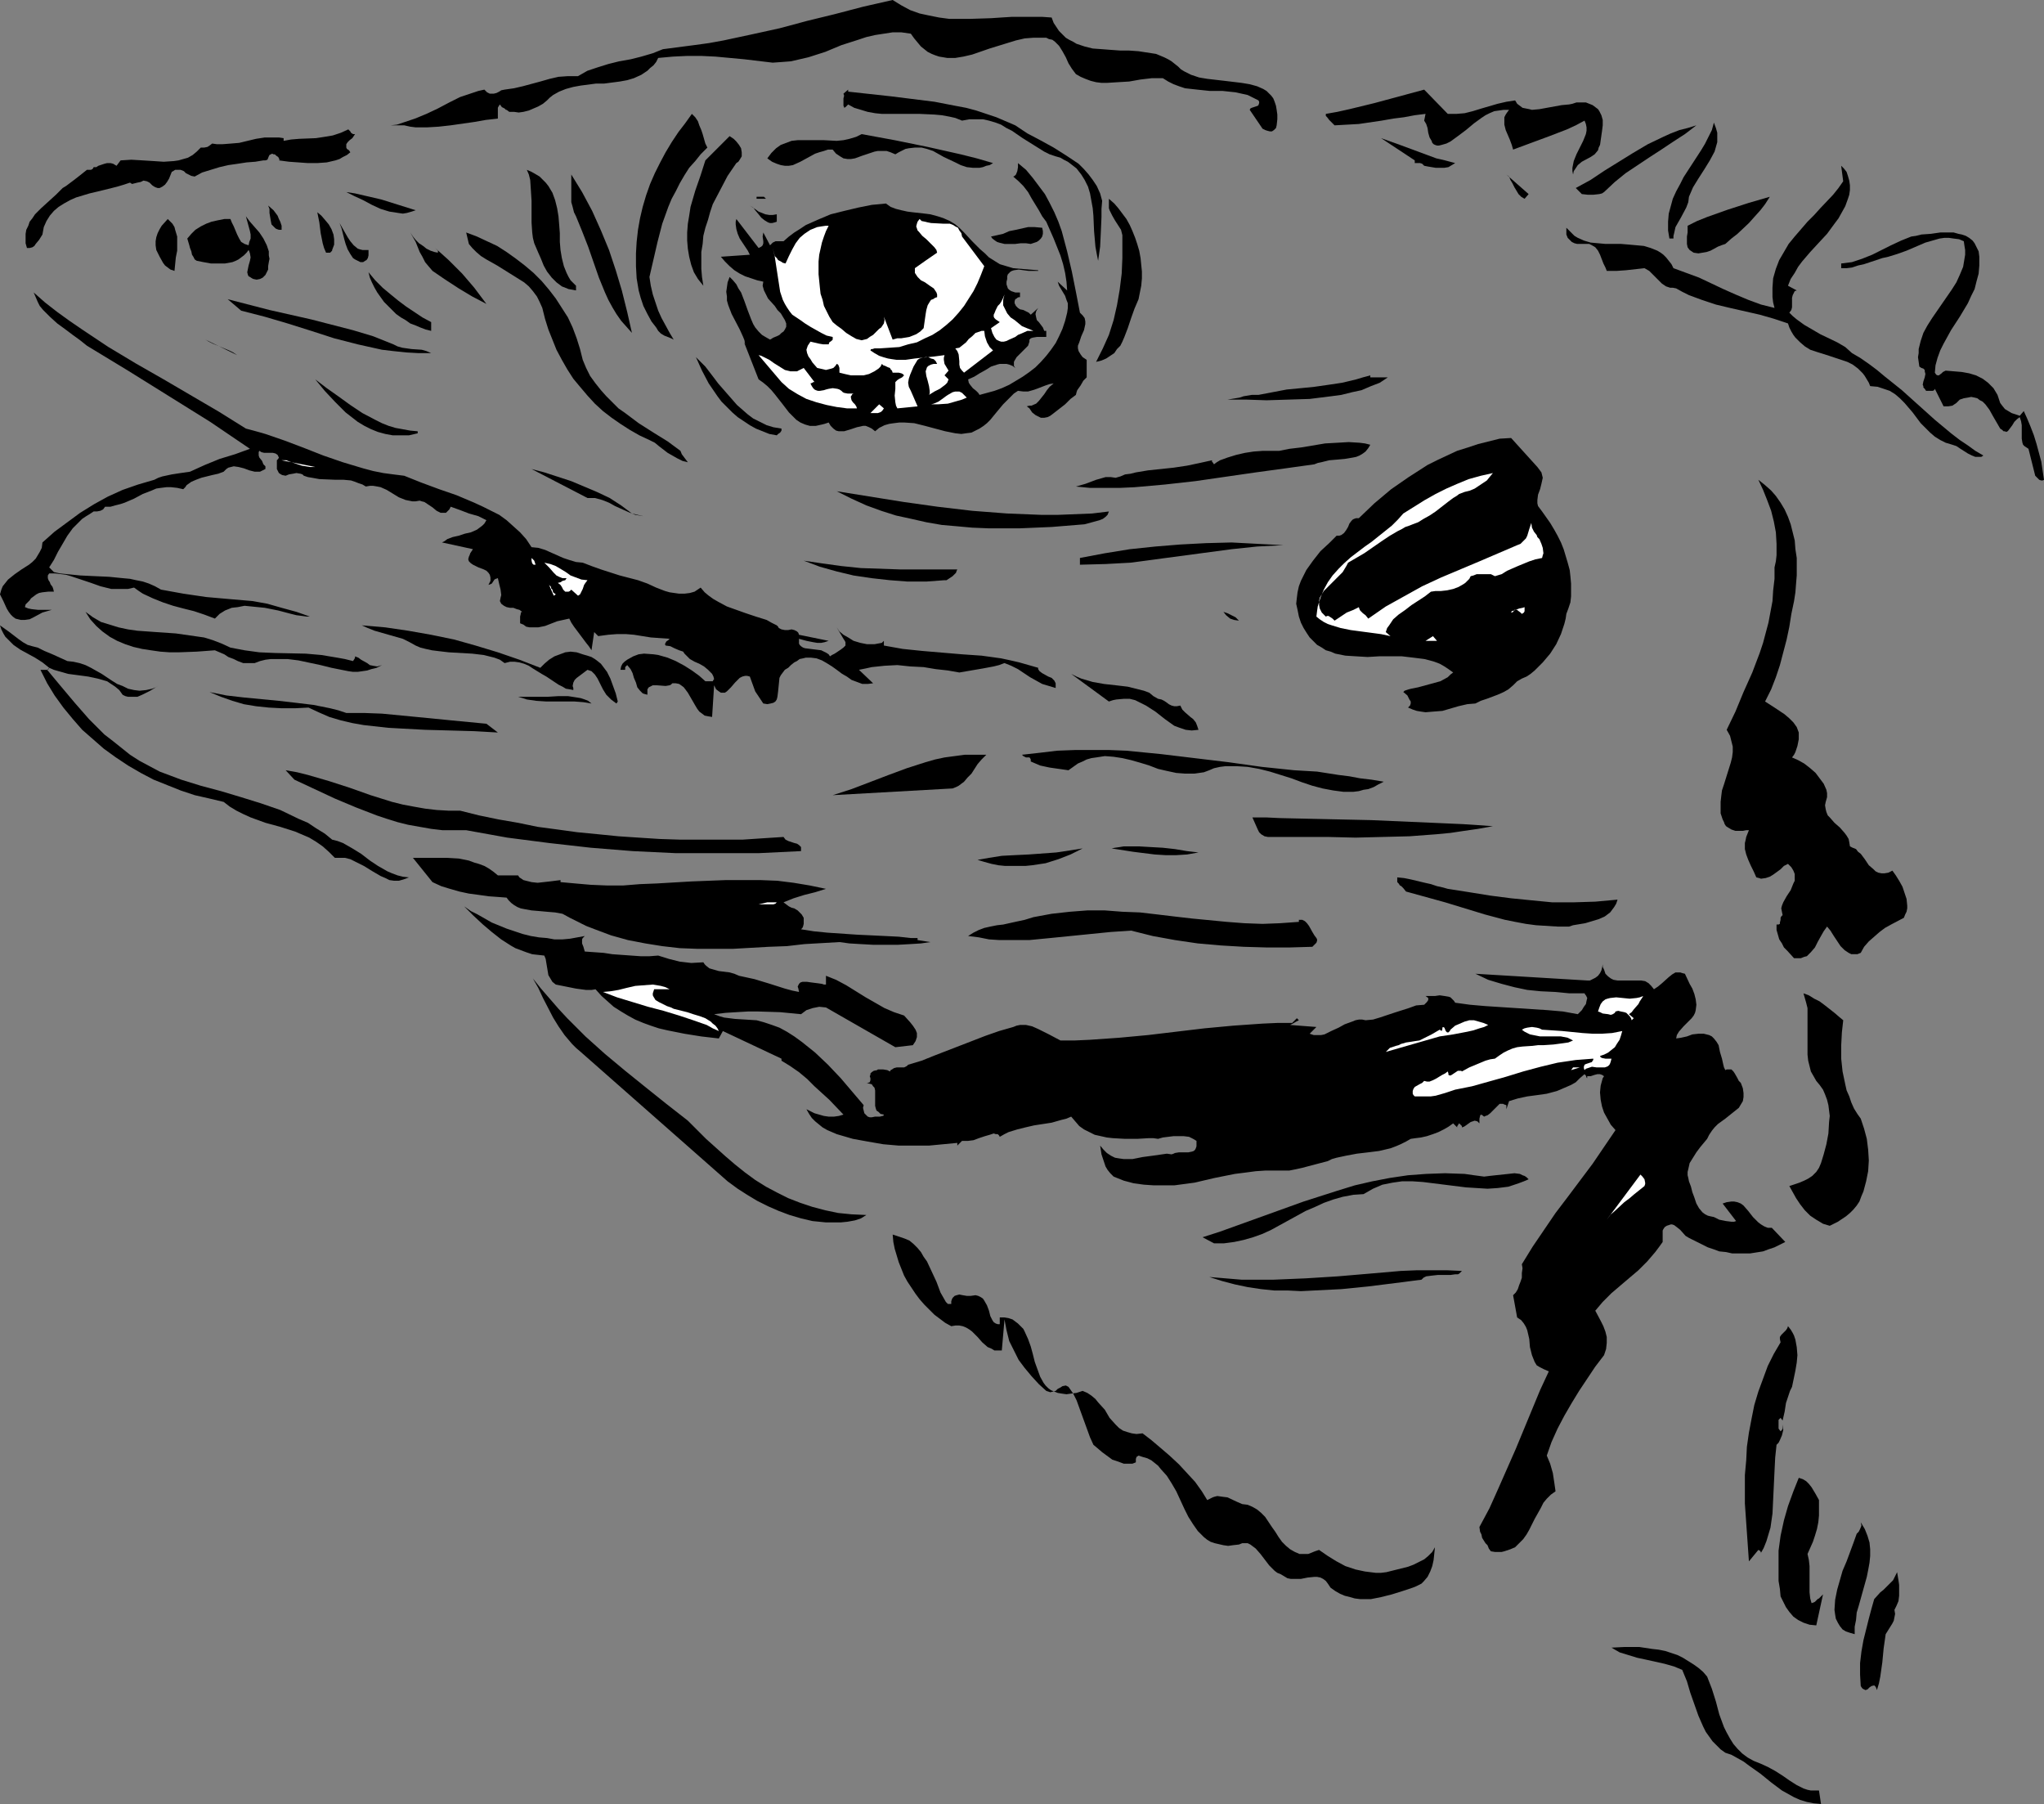 <?xml version="1.0" encoding="UTF-8" standalone="no"?>
<svg
   version="1.0"
   width="129.724mm"
   height="114.467mm"
   id="svg93"
   sodipodi:docname="Lizard 2.wmf"
   xmlns:inkscape="http://www.inkscape.org/namespaces/inkscape"
   xmlns:sodipodi="http://sodipodi.sourceforge.net/DTD/sodipodi-0.dtd"
   xmlns="http://www.w3.org/2000/svg"
   xmlns:svg="http://www.w3.org/2000/svg">
  <rect width="100%" height="100%" fill="#808080" stroke="none"/>
  <sodipodi:namedview
     id="namedview93"
     pagecolor="#ffffff"
     bordercolor="#000000"
     borderopacity="0.25"
     inkscape:showpageshadow="2"
     inkscape:pageopacity="0.0"
     inkscape:pagecheckerboard="0"
     inkscape:deskcolor="#d1d1d1"
     inkscape:document-units="mm" />
  <defs
     id="defs1">
    <pattern
       id="WMFhbasepattern"
       patternUnits="userSpaceOnUse"
       width="6"
       height="6"
       x="0"
       y="0" />
  </defs>
  <path
     style="fill:#000000;fill-opacity:1;fill-rule:evenodd;stroke:none"
     d="m 252.257,4.202 0.485,1.293 0.646,0.97 0.646,0.97 0.808,0.808 0.808,0.808 0.808,0.485 0.97,0.485 0.808,0.485 1.939,0.646 1.939,0.485 2.262,0.162 2.101,0.162 2.262,0.162 h 2.101 l 2.262,0.162 2.101,0.323 2.101,0.323 1.939,0.808 0.97,0.485 0.808,0.485 0.808,0.646 0.808,0.646 0.646,0.646 0.808,0.485 1.616,0.808 1.939,0.646 1.939,0.323 4.202,0.485 4.04,0.485 1.939,0.323 1.778,0.485 1.454,0.646 0.808,0.485 0.485,0.485 0.646,0.646 0.485,0.646 0.323,0.808 0.323,0.97 0.162,0.97 0.162,1.131 v 1.131 l -0.162,1.454 -0.162,0.646 -0.485,0.485 -0.485,0.323 h -0.485 l -0.646,-0.162 -0.485,-0.162 -0.646,-0.323 -0.323,-0.485 -2.747,-4.04 0.162,-0.323 0.323,-0.162 0.97,-0.323 0.485,-0.162 0.162,-0.162 0.162,-0.485 v -0.323 l -0.162,-0.323 -1.293,-0.646 -1.293,-0.646 -1.454,-0.323 -1.454,-0.323 -3.07,-0.323 h -3.07 l -3.07,-0.323 -1.454,-0.162 -1.454,-0.162 -1.454,-0.485 -1.293,-0.485 -1.293,-0.646 -1.293,-0.808 h -2.586 l -2.747,0.323 -2.747,0.485 -2.747,0.162 -2.586,0.162 h -1.293 l -1.293,-0.162 -1.293,-0.323 -1.293,-0.485 -1.131,-0.485 -1.131,-0.646 -0.97,-1.293 -0.808,-1.293 -0.646,-1.454 -0.808,-1.454 -0.808,-1.293 -0.485,-0.485 -0.485,-0.485 -0.646,-0.485 -0.808,-0.162 -0.646,-0.323 h -0.97 -2.101 l -2.101,0.162 -2.101,0.485 -2.101,0.646 -4.202,1.293 -4.202,1.454 -2.101,0.485 -1.939,0.323 h -1.939 l -0.97,-0.162 -0.97,-0.162 -0.97,-0.323 -0.808,-0.323 -0.97,-0.485 -0.808,-0.646 -0.808,-0.646 -0.808,-0.97 -0.808,-0.97 -0.808,-1.131 -2.262,-0.323 h -2.101 l -2.101,0.323 -2.101,0.323 -2.101,0.485 -1.939,0.646 -4.04,1.293 -3.878,1.616 -4.04,1.293 -2.101,0.485 -2.101,0.485 -2.101,0.162 -2.262,0.162 -6.787,-0.808 -6.949,-0.646 -3.394,-0.162 h -3.394 l -3.394,0.162 -3.555,0.323 -0.485,0.97 -0.646,0.808 -0.808,0.646 -0.646,0.646 -1.454,0.97 -1.778,0.808 -1.616,0.485 -1.778,0.323 -3.717,0.485 h -1.939 l -3.717,0.485 -1.778,0.323 -1.778,0.485 -1.616,0.646 -1.454,0.808 -0.808,0.646 -0.646,0.646 -0.97,0.808 -1.131,0.646 -1.131,0.485 -1.131,0.485 -1.293,0.323 -1.131,0.162 -1.131,-0.162 h -1.131 l -0.646,-0.485 h -0.162 l -0.323,-0.323 -0.646,-0.323 -0.485,-0.646 -0.323,0.485 -0.162,0.323 v 0.808 0.485 0.485 0.808 l -2.909,0.323 -2.747,0.485 -5.656,0.808 -2.909,0.323 -2.747,0.162 h -2.747 l -1.293,-0.162 -1.454,-0.323 h -3.232 l 1.454,-0.162 1.454,-0.485 2.909,-0.97 2.747,-1.131 2.747,-1.293 2.747,-1.454 2.586,-1.293 2.909,-0.97 1.454,-0.485 1.454,-0.323 0.323,0.323 0.323,0.323 0.646,0.323 h 0.485 0.485 l 0.646,-0.162 0.646,-0.323 0.485,-0.323 0.808,-0.162 2.262,-0.323 2.101,-0.485 4.202,-1.131 2.262,-0.646 2.101,-0.485 2.262,-0.162 h 1.131 1.293 l 1.131,-0.646 1.131,-0.646 2.424,-0.808 2.586,-0.808 2.586,-0.646 2.747,-0.485 2.586,-0.646 2.747,-0.808 2.424,-0.97 3.717,-0.485 3.717,-0.485 3.555,-0.485 3.555,-0.646 6.787,-1.454 6.626,-1.454 6.626,-1.778 6.626,-1.616 6.787,-1.778 3.555,-0.808 L 214.12,0 l 2.101,1.293 2.101,1.131 2.262,0.808 2.262,0.485 2.424,0.485 2.424,0.323 h 2.424 2.586 l 5.01,-0.162 2.424,-0.162 2.586,-0.162 h 4.848 2.424 z"
     id="path1" />
  <path
     style="fill:#000000;fill-opacity:1;fill-rule:evenodd;stroke:none"
     d="m 203.454,21.979 10.342,1.131 5.171,0.646 5.171,0.646 5.01,0.97 2.586,0.485 2.424,0.646 2.424,0.808 2.424,0.808 2.262,0.97 2.262,0.97 1.454,0.97 1.454,0.97 3.07,1.616 3.232,1.778 3.07,1.939 1.454,0.97 1.454,0.97 1.293,1.293 1.131,1.293 0.97,1.293 0.97,1.454 0.808,1.778 0.485,1.778 -0.162,1.939 v 1.939 l -0.162,3.717 -0.162,3.394 -0.485,3.394 -0.323,-1.616 -0.323,-1.778 -0.323,-3.717 -0.162,-3.717 -0.162,-1.778 -0.323,-1.778 -0.323,-1.778 -0.485,-1.616 -0.808,-1.616 -0.808,-1.293 -1.131,-1.454 -1.454,-1.131 -0.646,-0.485 -0.97,-0.485 -0.808,-0.485 -1.131,-0.323 -1.454,-0.485 -1.293,-0.646 -2.586,-1.616 -2.586,-1.616 -2.586,-1.778 -1.293,-0.646 -1.293,-0.808 -1.293,-0.485 -1.616,-0.485 -1.454,-0.323 h -1.454 -1.778 l -1.778,0.323 -1.616,-0.646 -1.454,-0.323 -1.778,-0.323 -1.778,-0.162 -3.555,-0.162 h -7.272 -1.778 l -1.616,-0.162 -1.778,-0.323 -1.616,-0.485 -1.616,-0.485 -1.454,-0.808 -0.646,0.646 -0.323,0.162 v -0.162 l -0.162,-0.323 v -1.778 l 0.162,-0.646 -0.162,-0.485 1.131,-0.97 z"
     id="path2" />
  <path
     style="fill:#000000;fill-opacity:1;fill-rule:evenodd;stroke:none"
     d="m 347.278,27.312 h 2.101 l 1.939,-0.162 1.939,-0.485 2.101,-0.646 3.878,-1.131 2.101,-0.485 2.101,-0.323 0.485,0.808 0.646,0.485 0.646,0.485 0.808,0.162 0.808,0.162 0.646,0.162 1.778,-0.162 1.778,-0.323 1.778,-0.323 1.778,-0.323 1.778,-0.162 0.808,-0.162 0.97,-0.323 h 0.808 0.808 0.646 l 0.808,0.323 0.808,0.323 0.646,0.485 0.646,0.485 0.323,0.485 0.485,0.97 0.323,1.131 v 1.293 l -0.162,1.293 -0.162,1.131 -0.162,1.131 -0.162,1.131 -0.323,0.646 -0.162,0.646 -0.808,0.97 -0.97,0.646 -2.101,1.131 -0.97,0.808 -0.323,0.485 -0.323,0.485 -0.323,0.485 -0.162,0.808 -0.162,-0.808 v -0.808 l 0.162,-0.808 0.162,-0.808 0.646,-1.616 0.808,-1.616 0.808,-1.616 0.646,-1.616 0.162,-0.808 v -0.808 l -0.162,-0.808 -0.323,-0.808 -2.101,1.131 -2.101,0.97 -4.202,1.616 -4.363,1.616 -4.363,1.616 -0.323,-1.131 -0.485,-1.293 -0.97,-2.263 -0.323,-1.293 v -1.131 -0.646 l 0.323,-0.646 0.323,-0.485 0.485,-0.646 h -1.293 l -1.131,0.162 -1.131,0.162 -1.131,0.485 -0.97,0.485 -0.97,0.646 -1.778,1.293 -1.939,1.616 -1.939,1.454 -1.778,1.293 -0.97,0.485 -1.131,0.323 -0.646,0.162 h -0.485 l -0.485,-0.162 -0.323,-0.162 -0.323,-0.323 -0.162,-0.485 -0.485,-0.808 -0.323,-1.131 -0.162,-1.131 -0.323,-0.97 -0.485,-0.808 0.323,-1.616 -2.586,0.323 -2.586,0.485 -2.586,0.323 -2.747,0.485 -5.494,0.808 -2.909,0.162 -2.909,0.162 -0.646,-0.646 -0.646,-0.646 -0.485,-0.646 -0.323,-0.323 v -0.485 l 2.747,-0.485 2.909,-0.646 5.979,-1.454 5.979,-1.616 5.979,-1.616 z"
     id="path3" />
  <path
     style="fill:#000000;fill-opacity:1;fill-rule:evenodd;stroke:none"
     d="m 169.68,35.393 -1.616,1.616 -1.293,1.616 -1.454,1.616 -1.131,1.778 -1.131,1.939 -0.97,1.939 -0.97,1.778 -0.808,1.939 -1.454,4.04 -1.131,4.363 -0.97,4.202 -0.97,4.202 0.323,2.101 0.485,2.101 0.646,1.939 0.646,1.939 0.808,1.778 0.97,1.778 0.97,1.778 0.97,1.616 -0.646,-0.323 -0.808,-0.323 -0.808,-0.323 -0.808,-0.485 -0.646,-0.646 -0.485,-0.808 -1.131,-1.454 -0.97,-1.778 -0.97,-1.939 -0.646,-1.939 -0.485,-1.778 -0.485,-2.909 -0.162,-2.909 V 60.765 l 0.162,-2.747 0.323,-2.909 0.485,-2.747 0.646,-2.747 0.808,-2.747 0.97,-2.747 1.131,-2.586 1.293,-2.586 1.293,-2.424 1.454,-2.424 1.616,-2.424 1.616,-2.101 1.616,-2.263 0.808,0.808 0.646,0.97 0.323,0.97 0.485,1.131 0.323,0.97 0.646,2.263 z"
     id="path4" />
  <path
     style="fill:#000000;fill-opacity:1;fill-rule:evenodd;stroke:none"
     d="m 405.131,47.19 -0.162,1.293 -0.485,1.293 -1.293,2.424 -0.646,1.131 -0.646,1.131 -0.323,1.454 -0.162,0.646 v 0.646 h -0.97 l -0.323,-1.939 v -2.101 l 0.162,-1.939 0.485,-1.778 0.485,-1.778 0.808,-1.778 0.97,-1.778 0.808,-1.616 2.101,-3.232 2.101,-3.232 0.97,-1.616 0.808,-1.616 0.808,-1.616 0.485,-1.778 0.485,1.293 0.323,1.131 v 1.131 1.131 l -0.323,1.131 -0.323,1.131 -1.131,2.101 -1.293,2.101 -1.454,2.263 -1.293,2.101 -0.485,1.131 z"
     id="path5" />
  <path
     style="fill:#000000;fill-opacity:1;fill-rule:evenodd;stroke:none"
     d="m 406.908,30.059 -2.747,2.101 -2.747,1.778 -2.909,1.939 -2.747,1.778 -2.909,1.939 -2.909,1.939 -2.586,2.101 -2.586,2.424 -0.485,0.323 -0.646,0.162 -1.454,0.162 h -1.293 l -1.454,-0.162 -1.454,-1.454 3.555,-1.939 3.394,-2.263 6.787,-4.202 3.555,-2.101 3.717,-1.778 1.778,-0.808 2.101,-0.808 1.939,-0.485 z"
     id="path6" />
  <path
     style="fill:#000000;fill-opacity:1;fill-rule:evenodd;stroke:none"
     d="m 85.163,32.16 -0.323,0.485 -0.323,0.485 -0.646,0.485 -0.485,0.485 -0.323,0.485 v 0.646 0.162 l 0.162,0.323 0.485,0.323 0.323,0.485 -0.808,0.646 -0.97,0.485 -0.808,0.485 -0.97,0.323 -2.101,0.485 -2.262,0.162 h -2.262 l -4.525,-0.323 -2.424,-0.323 0.162,-0.162 -0.162,-0.323 -0.162,-0.323 -0.485,-0.323 -0.323,-0.323 h -0.323 l -0.323,-0.162 -0.323,0.162 -0.323,0.162 -0.162,0.323 -0.323,0.808 -0.485,0.162 h -0.485 l -1.939,0.323 -2.101,0.162 -2.101,0.323 -2.262,0.323 -2.101,0.485 -2.101,0.646 -2.101,0.646 -1.778,0.97 -0.808,-0.162 -0.646,-0.323 -0.646,-0.323 -0.485,-0.485 -0.808,-0.323 h -0.646 -0.646 l -0.485,0.323 -0.323,0.162 -0.323,0.808 -0.323,0.808 -0.485,0.808 -0.485,0.646 -0.646,0.485 -0.646,0.323 h -0.485 l -0.485,-0.162 -0.323,-0.162 -0.485,-0.323 -0.323,-0.323 -0.323,-0.323 -0.323,-0.162 -0.323,-0.162 -0.808,-0.162 -0.646,0.323 -0.808,0.162 -0.646,0.162 -0.646,0.162 -0.485,-0.323 -1.454,0.485 -1.616,0.485 -3.232,0.808 -3.394,0.808 -3.232,0.97 -1.454,0.646 -1.454,0.808 -1.293,0.808 -1.131,0.97 -0.97,1.131 -0.808,1.293 -0.646,1.454 -0.323,1.778 -0.808,1.293 -0.808,0.97 -0.323,0.485 -0.485,0.323 -0.646,0.162 H 6.464 L 6.141,58.341 v -1.131 -1.131 l 0.162,-0.97 0.485,-0.97 0.323,-0.97 0.646,-0.808 0.646,-0.97 1.454,-1.454 1.778,-1.616 1.778,-1.616 1.616,-1.616 0.808,-0.485 0.646,-0.485 1.293,-0.97 1.454,-1.131 0.808,-0.646 0.808,-0.646 h 0.97 l 0.323,-0.162 0.162,-0.162 0.162,-0.323 h 0.646 l 0.485,-0.323 1.454,-0.485 0.646,-0.162 h 0.808 l 0.646,0.162 0.808,0.485 0.97,-1.293 2.586,-0.162 2.747,0.162 2.586,0.162 2.424,0.162 2.424,-0.162 1.131,-0.162 1.131,-0.323 1.131,-0.323 1.131,-0.646 0.97,-0.808 0.97,-0.97 h 0.808 l 0.808,-0.162 0.485,-0.323 0.646,-0.485 1.131,0.162 h 1.293 l 2.101,-0.162 1.939,-0.162 4.04,-0.97 2.101,-0.323 h 2.262 1.131 l 1.131,0.162 v 0.646 l 1.778,-0.323 1.939,-0.162 4.04,-0.162 2.101,-0.323 1.939,-0.323 1.939,-0.646 1.778,-0.808 0.485,0.485 0.162,0.323 0.485,0.323 h 0.162 z"
     id="path7" />
  <path
     style="fill:#000000;fill-opacity:1;fill-rule:evenodd;stroke:none"
     d="m 238.198,39.11 -0.808,0.485 -0.808,0.162 -0.808,0.323 -0.808,0.162 h -1.616 l -1.454,-0.162 -1.454,-0.485 -1.293,-0.646 -2.747,-1.293 -2.586,-1.454 -1.454,-0.485 -1.293,-0.323 h -1.616 l -1.454,0.162 -0.808,0.162 -0.646,0.323 -0.97,0.485 -0.808,0.485 -1.131,-0.485 -0.97,-0.323 h -0.97 -1.131 l -0.808,0.162 -0.97,0.323 -1.939,0.646 -1.778,0.646 -0.97,0.162 h -0.808 l -0.97,-0.162 -0.808,-0.485 -0.97,-0.646 -0.808,-0.97 h -1.131 l -0.97,0.323 -1.131,0.323 -0.97,0.323 -1.778,0.97 -1.778,0.97 -1.778,0.808 -0.97,0.162 h -0.97 l -0.97,-0.162 -0.97,-0.323 -1.131,-0.485 -1.131,-0.808 0.485,-0.646 0.485,-0.646 1.131,-1.131 1.131,-0.808 1.293,-0.485 1.293,-0.485 1.454,-0.162 h 1.616 1.454 3.232 l 3.07,0.162 1.616,-0.162 1.454,-0.323 1.616,-0.485 1.293,-0.646 7.918,1.454 7.918,1.616 7.918,1.778 3.878,0.97 z"
     id="path8" />
  <path
     style="fill:#000000;fill-opacity:1;fill-rule:evenodd;stroke:none"
     d="m 176.629,39.11 -2.101,3.071 -1.778,3.394 -1.778,3.394 -0.646,1.939 -0.485,1.778 -0.646,1.939 -0.485,1.939 -0.162,1.939 -0.323,1.939 v 1.939 2.101 l 0.162,1.939 0.323,2.101 -1.293,-1.616 -0.97,-1.616 -0.646,-1.778 -0.485,-1.939 -0.323,-1.939 -0.162,-1.939 v -1.939 l 0.162,-2.101 0.323,-1.939 0.323,-2.101 1.131,-3.879 1.293,-3.717 1.131,-3.555 5.818,-5.818 0.97,0.646 0.646,0.646 0.646,0.808 0.485,0.808 0.162,0.97 v 0.97 l -0.485,0.808 -0.323,0.485 z"
     id="path9" />
  <path
     style="fill:#000000;fill-opacity:1;fill-rule:evenodd;stroke:none"
     d="m 349.056,39.11 -0.808,0.485 -0.808,0.485 -0.97,0.162 h -1.131 -0.97 l -0.97,-0.162 -0.97,-0.162 -0.808,-0.162 -0.323,-0.323 -0.162,-0.162 -0.485,-0.162 h -1.293 v -0.646 l -8.08,-5.333 4.525,1.616 4.363,1.616 4.363,1.616 2.101,0.485 z"
     id="path10" />
  <path
     style="fill:#000000;fill-opacity:1;fill-rule:evenodd;stroke:none"
     d="m 259.045,74.987 0.646,0.646 0.485,0.646 0.162,0.808 V 77.734 l -0.323,1.454 -0.646,1.454 -0.485,1.454 -0.323,0.808 v 0.646 l 0.162,0.646 0.485,0.808 0.485,0.646 0.97,0.646 v 4.202 l -0.808,0.808 -0.646,1.131 -0.808,1.131 -0.162,0.485 -0.162,0.646 -1.293,0.97 -1.293,1.293 -1.454,1.131 -1.454,1.131 -0.646,0.485 -0.646,0.323 -0.808,0.162 h -0.808 l -0.646,-0.323 -0.646,-0.323 -0.808,-0.646 -0.646,-0.97 -0.646,-0.485 0.646,-0.162 h 0.485 l 1.131,-0.485 0.646,-0.646 0.646,-0.808 0.646,-0.808 0.646,-0.97 0.646,-0.808 0.97,-0.808 -0.97,0.162 -0.97,0.323 -2.101,0.808 -0.97,0.323 -1.131,0.323 h -1.131 l -1.293,-0.162 -0.97,0.646 -0.808,0.808 -1.778,1.778 -1.616,1.939 -1.454,1.778 -0.808,0.808 -0.808,0.646 -0.97,0.646 -0.97,0.485 -0.97,0.485 -1.293,0.162 -1.131,0.162 -1.454,-0.162 -2.424,-0.485 -4.848,-1.293 -2.586,-0.646 -2.424,-0.162 h -1.131 l -1.293,0.162 -1.131,0.162 -1.131,0.323 -1.293,0.646 -0.97,0.808 -0.808,-0.646 -0.646,-0.323 -0.808,-0.323 h -0.646 l -1.454,0.323 -1.454,0.485 -1.616,0.485 h -0.646 -0.646 l -0.646,-0.162 -0.646,-0.485 -0.646,-0.646 -0.485,-0.808 -0.97,0.323 -0.646,0.162 -1.454,0.323 h -1.454 l -1.131,-0.323 -1.131,-0.485 -0.97,-0.646 -0.97,-0.97 -0.808,-0.808 -1.616,-2.101 -1.778,-2.263 -0.808,-0.97 -0.97,-0.97 -0.97,-0.808 -1.131,-0.808 -3.555,-9.05 0.323,0.646 -0.162,-0.97 -0.323,-0.808 -0.808,-1.778 -1.939,-3.717 -0.808,-2.101 -0.323,-1.131 v -0.97 l -0.162,-1.131 0.162,-1.131 0.162,-1.131 0.485,-1.293 0.808,0.808 0.808,0.97 0.485,0.97 0.646,0.97 0.808,2.101 0.808,2.263 0.808,2.101 0.485,1.131 0.485,0.808 0.808,0.97 0.808,0.808 0.808,0.485 1.131,0.646 0.808,-0.485 0.808,-0.323 0.646,-0.323 0.485,-0.485 0.485,-0.323 0.323,-0.485 0.323,-0.646 V 77.573 l -0.323,-0.808 -0.485,-0.808 -0.485,-0.808 -0.808,-0.808 -0.646,-0.97 -1.616,-1.778 -0.485,-0.97 -0.485,-0.97 -0.323,-1.131 0.162,-0.97 -1.454,-0.323 -1.454,-0.485 -1.454,-0.485 -1.293,-0.646 -1.293,-0.808 -1.131,-0.97 -1.131,-1.131 -0.97,-1.131 6.949,-0.485 -0.485,-0.97 -0.646,-0.97 -1.293,-1.939 -0.485,-1.131 -0.323,-1.131 -0.162,-1.131 v -0.646 l 0.162,-0.646 5.333,6.949 0.646,-0.323 0.323,-0.323 0.162,-0.485 v -0.485 l -0.162,-1.131 0.162,-0.97 1.616,3.071 0.323,-0.323 0.323,-0.323 0.323,-0.162 0.323,-0.162 h 1.939 l 1.293,-1.131 1.293,-0.97 1.293,-0.808 1.454,-0.97 2.909,-1.293 3.07,-1.293 3.232,-0.808 3.394,-0.808 3.232,-0.646 3.394,-0.323 1.131,0.808 1.293,0.485 1.293,0.323 1.454,0.323 1.293,0.162 1.454,0.162 1.454,0.162 1.293,0.162 1.778,0.485 1.454,0.485 1.454,0.646 1.293,0.808 1.131,0.97 0.97,0.97 1.939,2.101 1.939,1.939 1.131,0.97 0.97,0.97 1.293,0.808 1.293,0.808 1.616,0.485 1.616,0.485 5.979,0.485 v 0.162 h -1.131 -1.131 l -2.424,-0.323 -1.131,0.162 -0.485,0.162 -0.323,0.162 -0.323,0.323 -0.323,0.323 -0.162,0.485 v 0.646 l -0.162,0.646 v 0.646 l 0.162,0.485 0.162,0.485 0.323,0.323 0.485,0.323 0.485,0.162 0.485,0.162 h 1.131 v 1.131 h -0.323 l -0.323,0.162 -0.162,0.162 -0.323,0.162 -0.162,0.485 v 0.485 l 0.162,0.323 0.162,0.323 0.485,0.485 0.485,0.323 0.808,0.162 0.646,0.323 0.646,0.323 0.485,0.485 1.778,-1.616 -0.323,0.485 -0.162,0.323 -0.162,0.646 0.162,0.808 0.162,0.646 0.485,0.485 0.485,0.646 0.485,0.646 0.323,0.808 h 0.485 v 1.454 h -2.262 l -0.97,0.162 -0.485,0.162 -0.323,0.323 v 0.485 l -0.162,0.485 -0.162,0.485 -0.323,0.323 -0.808,0.808 -0.808,0.808 -0.808,0.808 -0.485,0.808 -0.162,0.323 v 0.485 0.485 l 0.323,0.485 -0.646,-0.485 -0.808,-0.323 -0.646,-0.162 h -0.808 -0.808 l -0.646,0.162 -1.454,0.485 -1.293,0.808 -1.454,0.808 -1.293,0.808 -1.454,0.646 0.162,0.808 0.323,0.485 0.646,0.808 0.808,0.646 0.485,0.485 0.323,0.485 1.778,-0.485 1.778,-0.485 1.778,-0.646 1.778,-0.808 1.616,-0.97 1.616,-0.97 1.616,-1.131 1.454,-1.131 1.293,-1.293 1.293,-1.454 1.131,-1.454 1.131,-1.616 0.808,-1.616 0.808,-1.778 0.646,-1.939 0.485,-1.939 0.162,-1.131 v -1.131 l -0.323,-0.808 -0.323,-0.97 -0.97,-1.616 -0.485,-0.808 -0.323,-0.97 2.262,2.101 -0.162,-2.101 -0.323,-2.101 -0.485,-2.101 -0.646,-2.101 -1.616,-4.04 -1.778,-4.04 -0.97,-1.293 -0.808,-1.454 -1.778,-2.909 -0.808,-1.454 -1.131,-1.454 -1.131,-1.131 -1.293,-1.131 0.323,-0.162 0.323,-0.323 0.323,-0.808 0.162,-0.97 v -0.97 l 1.939,1.616 1.616,1.939 1.454,1.939 1.454,1.939 1.131,2.101 1.131,2.263 0.97,2.263 0.808,2.263 0.646,2.424 0.646,2.424 1.131,4.848 0.97,4.848 z"
     id="path11" />
  <path
     style="fill:#000000;fill-opacity:1;fill-rule:evenodd;stroke:none"
     d="m 443.268,47.675 -0.646,1.778 -0.808,1.454 -0.808,1.454 -0.97,1.293 -1.778,2.424 -2.101,2.263 -1.939,2.101 -1.939,2.263 -0.97,1.293 -0.808,1.454 -0.97,1.454 -0.646,1.616 2.101,1.131 -0.485,0.162 -0.162,0.323 -0.323,0.646 -0.162,0.646 v 2.263 l -0.162,0.646 -0.485,0.646 0.808,0.808 0.97,0.808 1.778,1.293 1.939,1.131 1.939,1.131 4.04,1.939 1.939,1.131 1.616,1.454 1.939,1.131 2.101,1.454 1.939,1.454 1.939,1.616 4.04,3.232 7.918,7.111 3.878,3.232 2.101,1.616 1.939,1.293 1.778,1.293 1.939,1.131 -0.485,0.323 h -0.485 -0.97 l -0.808,-0.323 -0.97,-0.485 -1.778,-1.131 -0.97,-0.646 -0.97,-0.323 -1.616,-0.485 -1.293,-0.646 -1.293,-0.808 -1.131,-0.97 -1.131,-1.131 -1.131,-1.131 -1.939,-2.586 -1.939,-2.263 -1.131,-1.131 -1.131,-0.97 -1.293,-0.808 -1.454,-0.485 -1.454,-0.485 -1.778,-0.162 -0.323,-0.808 -0.485,-0.808 -0.485,-0.808 -0.485,-0.646 -1.131,-1.131 -1.293,-0.97 -1.293,-0.646 -1.454,-0.485 -2.909,-0.97 -3.07,-0.97 -1.454,-0.485 -1.293,-0.808 -1.131,-0.97 -1.131,-1.131 -0.485,-0.646 -0.485,-0.808 -0.485,-0.97 -0.323,-0.97 -3.394,-1.131 -3.394,-0.97 -3.555,-0.808 -3.555,-0.808 -3.394,-0.808 -3.394,-1.131 -3.07,-1.131 -1.616,-0.808 -1.454,-0.808 -0.808,-0.162 h -0.646 l -0.97,-0.323 -0.97,-0.646 -1.454,-1.454 -0.808,-0.808 -0.808,-0.808 -1.131,-0.646 -4.363,0.485 -2.262,0.162 h -2.424 l -0.323,-0.808 -0.485,-0.97 -0.808,-2.101 -0.485,-0.97 -0.646,-0.808 -0.808,-0.485 -0.646,-0.323 h -0.485 -1.616 -0.808 l -0.646,-0.162 -0.646,-0.323 -0.485,-0.485 -0.485,-0.485 -0.323,-0.808 v -1.616 l 0.646,0.646 0.646,0.646 0.646,0.646 0.808,0.485 1.454,0.646 1.616,0.485 1.778,0.162 1.778,0.162 h 3.717 l 1.939,0.162 1.778,0.162 1.778,0.162 1.616,0.485 1.616,0.646 0.808,0.485 0.646,0.485 0.646,0.646 0.646,0.808 0.646,0.808 0.485,0.97 3.07,1.131 3.07,1.131 5.818,2.747 2.909,1.293 3.07,1.293 3.07,1.131 3.232,0.808 -0.323,-1.293 -0.162,-1.293 V 70.139 69.008 l 0.162,-2.263 0.646,-2.263 0.808,-2.101 1.131,-1.939 1.131,-1.939 1.454,-1.778 3.07,-3.555 1.616,-1.616 1.454,-1.616 3.07,-3.232 1.293,-1.616 1.131,-1.616 -0.485,-3.717 0.646,0.646 0.646,0.808 0.323,0.97 0.323,1.131 0.162,1.131 v 1.131 l -0.162,1.131 z"
     id="path12" />
  <path
     style="fill:#000000;fill-opacity:1;fill-rule:evenodd;stroke:none"
     d="m 138.168,68.523 v 1.131 l -0.808,-0.162 -0.97,-0.162 -0.808,-0.323 -0.808,-0.323 -1.293,-0.97 -1.131,-1.131 -1.131,-1.454 -0.808,-1.454 -0.646,-1.616 -0.646,-1.454 -0.485,-1.131 -0.485,-1.131 -0.323,-1.293 -0.162,-1.293 -0.162,-2.424 v -5.172 l -0.162,-2.586 -0.162,-2.424 -0.323,-1.293 -0.485,-1.131 1.131,0.485 1.131,0.646 0.808,0.485 0.808,0.808 0.646,0.646 0.646,0.808 0.485,0.808 0.485,0.808 0.646,1.778 0.485,1.939 0.323,1.939 0.162,1.939 0.162,2.101 v 2.101 l 0.162,1.939 0.323,1.939 0.485,1.939 0.646,1.616 0.485,0.97 0.485,0.808 0.646,0.646 z"
     id="path13" />
  <path
     style="fill:#000000;fill-opacity:1;fill-rule:evenodd;stroke:none"
     d="m 151.581,79.835 -1.293,-1.454 -1.293,-1.454 -1.131,-1.616 -0.97,-1.616 -0.97,-1.778 -0.808,-1.778 -1.454,-3.555 -1.293,-3.717 -1.293,-3.717 -1.454,-3.717 -1.454,-3.555 -0.485,-0.97 -0.323,-1.293 -0.323,-1.131 v -1.293 -1.454 -1.293 -2.586 l 2.586,4.202 2.424,4.525 2.101,4.687 1.939,4.687 1.616,4.848 1.454,4.848 1.293,5.172 z"
     id="path14" />
  <path
     style="fill:#000000;fill-opacity:1;fill-rule:evenodd;stroke:none"
     d="m 365.7,47.675 -0.808,-0.485 -0.646,-0.646 -0.485,-0.808 -0.485,-0.808 -0.485,-0.97 -0.485,-0.808 -0.323,-0.808 -0.646,-0.485 5.333,4.687 z"
     id="path15" />
  <path
     style="fill:#000000;fill-opacity:1;fill-rule:evenodd;stroke:none"
     d="m 99.707,50.422 -0.97,0.323 -1.131,0.323 -0.97,0.162 -1.131,-0.162 -0.97,-0.162 -1.131,-0.162 -2.101,-0.646 -2.101,-0.97 -2.101,-1.131 -2.101,-0.97 -1.939,-0.97 2.101,0.323 2.101,0.485 4.202,0.97 z"
     id="path16" />
  <path
     style="fill:#000000;fill-opacity:1;fill-rule:evenodd;stroke:none"
     d="m 183.739,47.675 h -2.262 v -0.485 h 1.293 0.485 l 0.162,0.162 z"
     id="path17" />
  <path
     style="fill:#000000;fill-opacity:1;fill-rule:evenodd;stroke:none"
     d="m 424.523,47.19 -1.131,1.778 -1.131,1.454 -1.454,1.616 -1.293,1.454 -2.747,2.586 -1.454,1.131 -1.454,1.293 -0.97,0.323 -0.808,0.323 -1.778,0.97 -0.97,0.323 -0.97,0.162 -0.97,0.162 -1.131,-0.162 -0.485,-0.323 -0.485,-0.323 -0.485,-0.646 -0.162,-0.808 v -0.808 -0.97 l 0.162,-0.97 v -0.808 -0.808 l 2.262,-1.131 2.424,-0.97 5.01,-1.778 5.01,-1.616 z"
     id="path18" />
  <path
     style="fill:#000000;fill-opacity:1;fill-rule:evenodd;stroke:none"
     d="m 273.104,71.755 -0.97,2.263 -0.808,2.263 -0.808,2.424 -0.808,2.101 -0.485,1.131 -0.485,0.97 -0.808,0.808 -0.646,0.97 -0.97,0.646 -0.97,0.646 -1.131,0.485 -1.293,0.323 0.808,-1.616 0.808,-1.616 1.454,-3.232 1.131,-3.555 0.808,-3.555 0.646,-3.717 0.485,-3.879 0.162,-3.717 v -4.04 -0.808 -0.646 l -0.323,-1.293 -1.454,-2.263 -0.646,-1.131 -0.646,-1.293 -0.162,-0.485 v -0.808 -0.646 -0.808 l 1.293,1.131 0.97,1.131 0.97,1.293 0.97,1.293 0.808,1.454 0.646,1.454 0.646,1.616 0.485,1.454 0.485,1.616 0.323,1.778 0.162,1.616 0.162,1.616 v 1.616 l -0.162,1.778 -0.323,1.616 z"
     id="path19" />
  <path
     style="fill:#000000;fill-opacity:1;fill-rule:evenodd;stroke:none"
     d="m 67.549,55.109 h -0.646 l -0.485,-0.162 -0.323,-0.162 -0.323,-0.323 -0.646,-0.646 -0.162,-0.808 -0.323,-1.939 v -0.97 l -0.323,-0.808 1.293,1.131 0.485,0.646 0.485,0.646 0.323,0.808 0.323,0.646 0.323,0.97 z"
     id="path20" />
  <path
     style="fill:#000000;fill-opacity:1;fill-rule:evenodd;stroke:none"
     d="m 186.325,51.392 v 1.778 l -0.485,0.162 -0.646,0.162 h -0.485 l -0.485,-0.162 -0.808,-0.485 -0.808,-0.646 -0.646,-0.808 -0.808,-0.97 -0.485,-0.646 -0.808,-0.485 1.454,0.97 0.646,0.485 0.808,0.323 0.808,0.323 0.97,0.162 h 0.808 z"
     id="path21" />
  <path
     style="fill:#000000;fill-opacity:1;fill-rule:evenodd;stroke:none"
     d="m 79.669,59.957 v 0.162 l -0.162,0.162 -0.323,0.323 h -0.97 l -0.485,-1.131 -0.323,-1.131 -0.485,-2.424 -0.323,-2.586 -0.485,-2.424 0.97,0.808 0.97,1.131 0.808,0.97 0.646,1.131 0.485,1.293 0.162,1.131 v 1.293 z"
     id="path22" />
  <path
     style="fill:#000000;fill-opacity:1;fill-rule:evenodd;stroke:none"
     d="m 64.317,63.836 v 0.808 l -0.323,0.646 -0.323,0.646 -0.646,0.646 -0.646,0.323 -0.808,0.162 -0.808,-0.162 -0.323,-0.162 -0.485,-0.323 -0.323,-0.162 -0.162,-0.323 -0.162,-0.646 0.162,-0.808 0.162,-0.808 0.323,-1.131 0.162,-0.808 -0.162,-0.97 -0.162,-0.485 -0.162,-0.323 -0.485,0.646 -0.646,0.646 -0.646,0.485 -0.646,0.485 -0.646,0.323 -0.808,0.323 -1.778,0.323 h -1.616 -1.778 l -1.778,-0.323 -1.616,-0.323 -0.485,-0.323 -0.323,-0.646 -0.323,-0.485 -0.162,-0.808 -0.323,-0.808 -0.162,-0.646 -0.485,-1.616 0.97,-1.131 0.97,-0.97 1.293,-0.808 1.293,-0.646 1.293,-0.485 1.454,-0.323 1.616,-0.323 h 1.454 l 0.323,0.808 0.485,0.97 0.808,1.939 0.485,0.97 0.485,0.808 0.808,0.485 0.97,0.323 0.162,-0.808 0.323,-0.808 v -0.97 l -0.162,-0.808 -0.485,-1.778 -0.485,-1.778 0.97,1.293 1.131,1.293 1.131,1.293 0.97,1.454 0.808,1.616 0.485,1.454 v 0.97 l 0.162,0.808 -0.162,0.808 z"
     id="path23" />
  <path
     style="fill:#000000;fill-opacity:1;fill-rule:evenodd;stroke:none"
     d="m 41.854,64.967 -0.97,-0.323 -0.646,-0.485 -0.646,-0.485 -0.485,-0.646 -0.808,-1.454 -0.808,-1.616 -0.162,-1.131 v -0.97 l 0.162,-0.97 0.323,-0.97 0.485,-0.97 0.485,-0.808 1.454,-1.616 0.646,0.646 0.485,0.485 0.485,0.808 0.162,0.646 0.485,1.616 v 1.616 1.778 l -0.323,1.616 -0.162,1.616 z"
     id="path24" />
  <path
     style="fill:#ffffff;fill-opacity:1;fill-rule:evenodd;stroke:none"
     d="m 230.765,56.725 5.333,7.111 -0.808,2.101 -0.808,1.939 -0.97,1.939 -1.131,1.778 -1.131,1.778 -1.293,1.616 -1.454,1.616 -1.454,1.293 -1.616,1.293 -1.778,1.131 -1.778,0.808 -1.939,0.97 -2.101,0.485 -2.101,0.646 -2.424,0.162 -2.424,0.162 h -1.131 l -0.485,0.162 h -0.323 l -0.162,0.323 0.97,0.646 1.131,0.646 0.97,0.323 1.131,0.323 0.97,0.162 1.131,0.162 h 2.101 l 2.262,-0.323 4.686,-0.485 2.424,-0.323 -0.162,0.646 v 0.485 l 0.162,0.97 0.485,0.808 0.485,0.808 -0.97,1.131 0.97,0.97 -0.323,0.808 -0.485,0.485 -1.293,0.97 -0.646,0.323 -0.646,0.323 -1.293,0.808 0.162,-0.323 v -0.646 l -0.162,-1.131 -0.323,-1.293 -0.323,-1.131 -0.162,-1.131 0.162,-0.485 0.162,-0.485 0.323,-0.323 0.646,-0.323 0.646,-0.162 h 0.808 l -0.323,-0.646 -0.485,-0.485 -0.646,-0.162 -0.646,-0.323 h -0.646 l -0.808,0.162 -0.646,0.162 -0.485,0.323 -0.97,1.616 -0.808,1.939 -0.323,0.97 -0.162,0.97 0.162,0.97 0.485,0.97 1.616,3.717 -4.848,0.485 -0.323,-0.646 -0.162,-0.808 -0.162,-1.616 0.162,-1.616 v -1.616 l 0.485,-0.485 0.485,-0.323 0.646,-0.323 0.485,-0.485 -0.323,-0.323 -0.323,-0.162 -0.646,-0.162 h -1.454 l -0.162,-0.485 -0.323,-0.323 -0.162,-0.323 -0.485,-0.162 -0.323,-0.162 -0.323,-0.162 -0.485,-0.162 -0.323,-0.323 -0.323,0.646 -0.485,0.485 -0.97,0.646 -1.293,0.646 -1.293,0.323 h -1.616 -1.454 l -1.454,-0.323 -1.293,-0.323 v -0.485 -0.646 l -0.162,-0.485 -0.162,-0.323 -0.323,-0.162 -0.323,0.485 -0.485,0.485 -0.485,0.162 -0.646,0.162 -0.646,0.162 -0.646,-0.162 -1.454,-0.323 -1.131,-1.293 -0.485,-0.808 -0.485,-0.646 -0.323,-0.808 -0.162,-0.808 0.162,-0.485 0.162,-0.485 0.323,-0.485 0.323,-0.485 2.101,0.485 0.97,0.162 h 1.293 l 0.162,-0.485 0.485,-0.323 0.323,-0.323 v -0.323 -0.323 l -1.454,-0.323 -1.293,-0.646 -2.586,-1.454 -1.293,-0.808 -1.131,-0.808 -0.97,-0.646 -0.97,-0.646 -0.646,-0.808 -0.646,-0.97 -0.485,-0.808 -0.485,-0.97 -0.646,-1.939 -0.323,-2.101 -0.646,-4.202 -0.323,-2.101 -0.485,-2.101 0.162,0.646 0.162,0.646 0.162,0.646 0.485,0.485 0.323,0.485 0.646,0.323 0.485,0.323 0.646,0.162 0.808,-1.778 0.808,-1.616 0.808,-1.454 0.97,-1.293 1.131,-0.97 1.454,-0.97 0.808,-0.323 0.808,-0.323 0.97,-0.162 1.131,-0.162 h 0.646 l -0.646,1.293 -0.485,1.293 -0.485,1.454 -0.323,1.454 -0.323,1.454 -0.162,1.616 v 1.454 1.616 l 0.162,1.616 0.162,1.616 0.162,1.454 0.485,1.454 0.323,1.454 0.646,1.293 0.646,1.293 0.808,1.293 0.97,0.808 1.131,0.808 1.131,0.97 1.293,0.808 1.131,0.646 0.646,0.162 0.646,0.162 0.646,-0.162 0.646,-0.162 0.646,-0.485 0.808,-0.485 0.485,-0.485 0.485,-0.485 0.485,-0.485 0.485,-0.323 0.323,-0.485 0.323,-0.485 0.162,-0.808 -0.162,-0.808 2.101,5.495 1.131,-0.323 h 0.97 l 1.939,-0.323 0.808,-0.323 0.808,-0.323 0.97,-0.646 0.808,-0.808 0.323,-2.263 0.162,-1.131 0.162,-0.97 0.323,-1.131 0.485,-0.808 0.323,-0.485 0.485,-0.162 0.485,-0.323 0.485,-0.162 v -0.646 l -0.162,-0.485 -0.323,-0.485 -0.323,-0.485 -0.97,-0.646 -1.131,-0.808 -0.97,-0.485 -0.808,-0.808 -0.323,-0.485 -0.323,-0.485 v -0.485 -0.646 l 2.747,-1.939 2.586,-1.778 -0.162,-0.646 -0.485,-0.646 -0.97,-0.97 -0.97,-0.97 -0.97,-0.808 -0.808,-0.97 -0.323,-0.323 -0.162,-0.485 -0.162,-0.485 0.162,-0.646 0.162,-0.485 0.485,-0.646 0.485,0.485 0.808,0.162 0.646,0.162 0.808,0.162 3.07,0.162 h 1.454 l 0.808,0.323 0.485,0.323 0.646,0.323 0.323,0.646 0.485,0.646 z"
     id="path25" />
  <path
     style="fill:#000000;fill-opacity:1;fill-rule:evenodd;stroke:none"
     d="m 88.395,59.957 v 0.646 0.646 l -0.162,0.646 -0.323,0.485 -0.323,0.162 -0.485,0.323 h -0.646 l -0.646,-0.323 -0.646,-0.323 -0.485,-0.323 -0.646,-0.97 -0.646,-1.131 -0.485,-1.293 -0.323,-1.131 -0.646,-2.586 -0.485,-1.293 0.646,1.131 0.646,1.131 0.646,1.131 0.646,0.97 0.808,0.97 0.97,0.808 0.485,0.162 0.646,0.162 h 0.646 z"
     id="path26" />
  <path
     style="fill:#000000;fill-opacity:1;fill-rule:evenodd;stroke:none"
     d="m 249.995,54.624 0.162,0.808 v 0.646 l -0.162,0.646 -0.323,0.485 -0.485,0.485 -0.485,0.323 -1.454,0.485 -1.131,-0.162 h -1.293 l -1.293,0.162 h -1.293 -1.293 l -1.293,-0.323 -0.485,-0.162 -0.485,-0.323 -0.646,-0.485 -0.323,-0.485 1.454,-0.323 1.454,-0.323 1.454,-0.646 1.616,-0.323 1.454,-0.323 1.454,-0.323 h 1.616 z"
     id="path27" />
  <path
     style="fill:#000000;fill-opacity:1;fill-rule:evenodd;stroke:none"
     d="m 474.78,61.573 v 2.101 l -0.162,1.939 -0.485,1.778 -0.485,1.939 -0.808,1.616 -0.808,1.778 -1.939,3.232 -2.101,3.232 -1.778,3.232 -0.808,1.616 -0.646,1.778 -0.485,1.778 -0.162,1.778 0.323,0.485 0.323,0.162 h 0.323 l 0.646,-0.485 0.323,-0.323 0.323,-0.162 0.323,-0.162 1.939,0.162 1.939,0.162 1.778,0.323 1.616,0.485 1.616,0.808 1.293,0.97 0.646,0.646 0.646,0.646 0.485,0.808 0.485,0.808 0.323,0.97 0.323,0.97 0.485,0.646 0.646,0.808 0.808,0.485 0.808,0.485 0.97,0.323 0.97,0.323 0.97,-1.131 0.808,1.778 0.808,1.939 0.808,2.101 0.646,2.101 1.131,4.202 0.646,4.363 -0.323,0.162 h -0.323 l -0.485,-0.162 -0.485,-0.485 -0.485,-0.485 -0.808,-3.232 -0.808,-3.232 -0.485,-0.323 -0.485,-0.323 -0.323,-0.323 -0.162,-0.485 -0.162,-0.97 v -0.97 -1.131 -1.131 l -0.162,-0.97 -0.323,-0.97 -0.646,0.485 -0.646,0.646 -0.485,0.808 -0.485,0.646 -0.485,0.646 -0.162,0.162 -0.323,0.162 -0.323,-0.162 h -0.323 l -0.323,-0.323 -0.485,-0.323 -1.778,-3.071 -0.808,-1.454 -0.97,-1.293 -0.646,-0.646 -0.646,-0.323 -0.646,-0.485 -0.646,-0.162 -0.808,-0.162 -0.808,0.162 -0.97,0.162 -0.97,0.323 -0.808,0.808 -0.97,0.646 -0.97,0.162 h -0.485 -0.646 l -2.101,-4.202 -0.162,0.323 -0.323,0.162 h -0.485 -0.646 -0.485 l -0.323,-0.485 -0.323,-0.323 v -0.323 l -0.162,-0.323 0.162,-0.808 0.323,-0.97 0.162,-0.808 -0.162,-0.646 v -0.323 l -0.323,-0.323 -0.485,-0.162 -0.485,-0.323 -0.162,-1.131 -0.162,-1.131 0.162,-0.97 v -0.97 l 0.485,-1.939 0.646,-1.939 0.97,-1.778 1.131,-1.778 4.686,-6.788 1.131,-1.778 0.808,-1.778 0.808,-1.939 0.323,-1.939 0.162,-0.97 v -1.131 l -0.162,-0.97 -0.162,-1.131 -1.131,-0.485 -1.293,-0.162 -1.131,-0.162 h -1.131 l -1.131,0.162 -1.131,0.323 -2.262,0.646 -2.262,0.97 -2.262,0.97 -2.262,0.808 -2.101,0.646 -1.454,0.323 -1.454,0.485 -1.454,0.485 -1.454,0.485 -1.454,0.323 -1.454,0.485 -1.293,0.162 h -1.293 v -1.131 l 1.293,-0.162 1.293,-0.162 2.424,-0.808 2.424,-0.97 2.262,-1.131 2.262,-1.131 2.424,-1.131 2.424,-0.97 1.131,-0.162 1.293,-0.323 2.262,-0.162 2.262,-0.323 h 2.101 1.131 l 1.131,0.323 0.808,0.162 0.97,0.323 0.808,0.485 0.808,0.646 0.485,0.646 0.485,0.97 0.485,0.97 z"
     id="path28" />
  <path
     style="fill:#000000;fill-opacity:1;fill-rule:evenodd;stroke:none"
     d="m 105.04,60.604 v -0.485 l -0.162,-0.162 -0.485,-0.485 3.232,2.909 3.232,3.232 2.909,3.394 1.454,1.939 1.454,1.939 -3.394,-1.778 -3.232,-1.939 -3.232,-2.101 -3.07,-2.101 -0.97,-1.131 -0.808,-0.97 -0.646,-1.293 -0.646,-1.131 -0.97,-2.424 -1.293,-2.263 0.646,0.97 0.646,0.808 0.808,0.808 0.97,0.646 0.808,0.646 0.97,0.485 0.97,0.323 z"
     id="path29" />
  <path
     style="fill:#000000;fill-opacity:1;fill-rule:evenodd;stroke:none"
     d="m 139.784,86.3 0.808,1.939 0.97,1.939 1.293,1.778 1.293,1.616 1.293,1.454 1.454,1.454 1.454,1.454 1.616,1.131 3.232,2.424 3.555,2.263 3.394,2.101 3.07,2.263 0.323,0.808 0.485,0.646 0.485,0.646 0.485,0.646 -1.293,-0.323 -1.293,-0.646 -1.131,-0.646 -1.131,-0.646 -2.101,-1.616 -0.97,-0.808 -1.293,-0.646 -2.424,-1.131 -2.262,-1.293 -2.262,-1.454 -2.101,-1.454 -2.101,-1.616 -1.939,-1.778 -1.778,-1.939 -1.778,-2.101 -1.616,-1.939 -1.454,-2.263 -1.293,-2.263 -1.293,-2.424 -0.97,-2.424 -0.97,-2.424 -0.808,-2.586 -0.646,-2.586 -0.646,-1.454 -0.646,-1.293 -0.97,-1.293 -0.97,-1.131 -1.131,-0.97 -1.293,-0.808 -2.586,-1.616 -2.586,-1.616 -2.586,-1.454 -1.293,-0.808 -1.131,-0.97 -0.97,-0.97 -0.808,-0.97 -0.646,-2.747 2.586,0.97 2.424,1.131 2.424,1.131 2.262,1.454 2.262,1.616 2.101,1.616 2.101,1.778 1.939,1.939 1.778,2.101 1.616,2.101 1.454,2.263 1.454,2.263 1.131,2.424 0.97,2.586 0.808,2.586 z"
     id="path30" />
  <path
     style="fill:#000000;fill-opacity:1;fill-rule:evenodd;stroke:none"
     d="m 103.424,77.25 v 2.101 l -1.293,-0.323 -1.293,-0.485 -1.131,-0.485 -1.293,-0.485 -1.131,-0.808 -1.131,-0.646 -1.131,-0.808 -0.97,-0.97 -1.939,-1.939 -0.808,-1.131 -0.808,-1.131 -0.646,-1.131 -0.646,-1.293 -0.485,-1.131 -0.323,-1.293 1.616,1.939 1.778,1.778 1.939,1.616 1.778,1.454 1.939,1.454 1.939,1.293 1.939,1.293 z"
     id="path31" />
  <path
     style="fill:#000000;fill-opacity:1;fill-rule:evenodd;stroke:none"
     d="m 250.48,65.291 3.232,0.646 z"
     id="path32" />
  <path
     style="fill:#000000;fill-opacity:1;fill-rule:evenodd;stroke:none"
     d="m 58.984,102.784 2.424,0.646 2.262,0.646 4.686,1.616 4.686,1.778 4.525,1.778 4.686,1.616 4.848,1.454 2.424,0.646 2.424,0.485 2.424,0.323 2.586,0.323 4.04,1.616 4.363,1.616 4.202,1.454 4.202,1.778 2.101,0.97 1.939,0.97 1.939,0.97 1.778,1.293 1.616,1.454 1.616,1.454 1.454,1.616 1.293,1.939 1.616,0.162 1.616,0.485 2.909,1.293 1.454,0.646 1.454,0.485 1.616,0.485 1.616,0.162 2.101,0.808 2.262,0.808 4.525,1.454 4.363,1.131 2.262,0.808 2.101,0.97 2.101,0.808 1.131,0.323 1.131,0.162 1.131,0.162 h 1.293 l 1.293,-0.162 1.131,-0.323 1.454,-0.97 0.97,1.131 0.97,0.808 1.131,0.808 1.131,0.646 2.101,1.131 2.262,0.808 2.262,0.808 2.424,0.808 2.586,0.808 1.131,0.646 1.293,0.646 0.323,0.323 0.162,0.323 0.646,0.323 0.808,0.162 h 0.808 l 0.808,-0.162 0.646,0.162 0.646,0.323 0.323,0.323 0.162,0.485 7.11,1.454 -0.97,0.323 -0.808,0.162 h -0.97 l -0.97,-0.162 -1.616,-0.323 -1.778,-0.485 v 0.646 0.485 l 0.162,0.323 0.323,0.323 0.485,0.323 0.485,0.162 1.293,0.162 1.293,0.162 1.293,0.162 0.646,0.323 0.646,0.323 0.485,0.323 0.323,0.485 0.485,-0.323 0.646,-0.323 1.454,-0.97 0.646,-0.485 0.485,-0.485 v -0.323 -0.485 l -0.162,-0.323 -0.323,-0.485 -1.616,-2.747 0.646,0.97 0.97,0.808 1.131,0.646 1.293,0.808 1.616,0.485 1.616,0.323 h 1.778 l 1.778,-0.323 0.485,-0.485 v 1.131 l 4.525,0.808 4.686,0.485 9.534,0.808 4.686,0.323 4.686,0.646 2.262,0.485 2.101,0.485 2.262,0.646 2.262,0.646 v 0.323 l 0.323,0.485 0.646,0.485 1.454,0.808 0.808,0.323 0.646,0.646 0.162,0.323 0.162,0.323 v 0.485 0.646 l -1.616,-0.485 -1.616,-0.485 -1.454,-0.808 -1.454,-0.808 -2.909,-1.939 -1.616,-0.808 -1.616,-0.646 -1.293,0.485 -1.293,0.323 -2.586,0.485 -5.656,0.97 -2.747,-0.485 -2.909,-0.323 -2.909,-0.485 -3.232,-0.162 -3.07,-0.323 -3.07,0.162 -3.07,0.323 -1.454,0.323 -1.616,0.323 3.394,3.232 -1.293,0.162 h -1.293 l -1.293,-0.485 -1.293,-0.485 -1.131,-0.808 -1.131,-0.646 -1.293,-0.97 -1.131,-0.808 -1.293,-0.808 -1.131,-0.646 -1.293,-0.485 -1.293,-0.162 h -1.293 l -0.646,0.162 -0.808,0.162 -0.646,0.485 -0.646,0.323 -0.808,0.646 -0.646,0.646 -0.808,0.485 -0.485,0.646 -0.485,0.646 -0.323,0.646 -0.162,1.616 -0.162,1.616 -0.162,1.293 -0.162,0.646 -0.323,0.485 -0.485,0.323 -0.646,0.162 -0.808,0.162 -0.97,-0.162 -0.97,-1.454 -0.97,-1.454 -0.646,-1.778 -0.646,-1.778 -0.646,-0.162 h -0.485 l -0.646,0.162 -0.646,0.323 -1.131,1.131 -0.97,1.131 -0.97,0.97 -0.485,0.323 h -0.485 -0.485 l -0.485,-0.323 -0.646,-0.485 -0.485,-0.97 -0.485,7.596 -0.97,-0.162 -0.808,-0.162 -0.646,-0.485 -0.646,-0.485 -0.485,-0.646 -0.485,-0.808 -1.778,-3.071 -0.485,-0.646 -0.485,-0.646 -0.646,-0.485 -0.485,-0.323 -0.808,-0.162 h -0.808 l -0.323,0.323 -0.323,0.162 -0.97,0.162 -2.101,-0.162 h -0.97 l -0.323,0.162 -0.323,0.162 -0.323,0.162 -0.323,0.485 v 0.485 0.808 l -0.646,-0.162 -0.485,-0.162 -0.323,-0.323 -0.323,-0.323 -0.646,-0.808 -0.323,-1.131 -0.485,-1.131 -0.323,-1.131 -0.485,-0.97 -0.808,-0.97 -0.485,0.485 v 0.323 0.323 h -1.131 l 0.162,-0.808 0.323,-0.646 0.485,-0.485 0.646,-0.485 1.454,-0.808 1.293,-0.485 1.293,-0.162 2.262,0.162 1.131,0.162 2.262,0.646 1.939,0.808 2.101,1.131 1.778,1.131 1.778,1.293 1.454,1.293 h 0.808 0.323 0.646 l 0.162,-0.323 0.162,-0.162 -0.162,-0.646 -0.323,-0.646 -0.97,-0.97 -0.97,-0.808 -1.131,-0.646 -1.131,-0.485 -1.131,-0.646 -0.808,-0.808 -0.485,-0.485 -0.323,-0.485 -0.97,-0.323 -1.131,-0.485 -0.97,-0.485 -1.131,-0.162 -0.162,-0.323 0.162,-0.323 0.162,-0.323 0.485,-0.323 0.323,-0.323 -2.262,-0.162 -2.262,-0.162 -4.04,-0.646 -1.939,-0.162 h -2.101 l -2.101,0.162 -2.424,0.323 -0.97,-0.97 -0.646,4.363 -0.646,-0.97 -0.646,-0.808 -1.454,-1.939 -1.454,-1.939 -0.646,-0.97 -0.485,-0.97 -1.454,0.323 -1.454,0.323 -2.909,1.131 -1.616,0.323 h -1.454 -0.646 l -0.808,-0.162 -0.646,-0.485 -0.808,-0.323 v -1.616 l 0.162,-0.646 v -0.323 l 0.323,-0.162 -0.646,-0.485 -0.646,-0.162 -0.808,-0.323 h -0.808 l -0.808,-0.162 -0.646,-0.323 -0.646,-0.485 -0.323,-0.646 0.162,-0.808 0.162,-0.646 -0.162,-1.293 -0.323,-1.293 -0.323,-1.454 -0.485,0.162 -0.323,0.162 -0.323,0.485 -0.323,0.485 -0.323,0.162 -0.485,0.162 0.485,-0.97 v -0.808 l -0.162,-0.646 -0.323,-0.485 -0.485,-0.485 -0.646,-0.323 -1.293,-0.485 -1.293,-0.646 -0.485,-0.323 -0.485,-0.485 -0.162,-0.485 0.162,-0.646 0.162,-0.323 0.162,-0.485 0.323,-0.485 0.323,-0.485 -7.434,-1.616 0.646,-0.323 0.646,-0.485 1.293,-0.485 1.454,-0.323 1.454,-0.485 1.454,-0.323 1.454,-0.646 0.646,-0.485 0.646,-0.485 0.485,-0.485 0.485,-0.808 -1.939,-0.97 -2.262,-0.646 -2.101,-0.808 -2.262,-0.808 -0.323,0.646 -0.485,0.485 -0.323,0.323 h -0.485 -0.323 -0.485 l -0.97,-0.485 -0.97,-0.808 -0.485,-0.323 -0.485,-0.323 -0.97,-0.646 -0.646,-0.162 -0.485,-0.162 -0.97,0.162 h -0.808 l -0.808,-0.162 -0.808,-0.162 -1.616,-0.646 -2.909,-1.778 -1.454,-0.646 -0.808,-0.162 -0.97,-0.162 H 88.718 l -0.97,0.162 -0.808,-0.485 -0.97,-0.323 -0.808,-0.323 -0.97,-0.323 -1.778,-0.162 h -1.939 l -3.878,-0.162 -1.778,-0.323 -0.97,-0.162 -0.97,-0.323 -0.323,-0.323 -0.485,-0.162 -0.97,-0.162 -0.808,0.162 -0.97,0.162 -0.808,0.323 -0.808,-0.162 -0.323,-0.162 -0.485,-0.323 -0.162,-0.323 -0.323,-0.646 v -1.454 -0.646 l 0.323,-0.323 0.162,-0.323 -0.162,-0.323 -0.162,-0.323 -0.485,-0.323 -0.646,-0.162 h -2.101 l -0.646,-0.162 -0.485,-0.323 -0.162,0.323 v 0.323 0.485 l 0.162,0.485 0.646,0.808 0.323,0.808 0.323,0.323 0.162,0.162 v 0.323 0.323 l -0.646,0.323 -0.646,0.323 h -0.646 -0.646 l -1.293,-0.323 -1.293,-0.485 -1.293,-0.323 -1.131,-0.162 -0.646,0.162 -0.646,0.162 -0.485,0.323 -0.646,0.646 -1.293,0.485 -1.454,0.323 -1.293,0.323 -1.293,0.323 -1.293,0.485 -1.131,0.485 -1.131,0.808 -0.323,0.485 -0.485,0.485 -1.454,-0.323 -1.454,-0.162 h -1.131 l -1.293,0.162 -1.131,0.162 -1.131,0.485 -2.101,0.808 -2.101,1.131 -2.262,0.97 -0.97,0.323 -1.293,0.323 -1.131,0.323 h -1.293 l -0.485,0.646 -0.646,0.323 -0.808,0.162 h -0.808 l -0.97,0.646 -0.808,0.485 -0.97,0.646 -0.646,0.646 -1.616,1.616 -1.293,1.778 -1.131,1.939 -1.131,1.939 -0.97,1.939 -1.131,1.778 1.131,1.131 1.454,0.323 1.616,0.162 3.232,0.323 3.394,0.162 3.555,0.162 3.232,0.323 1.778,0.162 1.454,0.323 1.616,0.323 1.454,0.485 1.454,0.646 1.454,0.808 5.333,0.97 5.494,0.808 5.494,0.485 5.656,0.485 3.555,0.646 3.394,0.97 3.555,0.97 3.232,1.131 h -0.808 l -1.131,-0.162 -1.293,-0.162 -1.293,-0.323 -3.07,-0.808 -3.232,-0.646 -1.616,-0.162 -1.616,-0.162 -1.616,-0.162 -1.616,0.323 -1.454,0.162 -1.616,0.646 -1.293,0.808 -1.131,1.131 -2.586,-0.97 -2.424,-0.808 -2.586,-0.646 -2.424,-0.646 -2.424,-0.808 -2.424,-0.97 -2.424,-1.131 -0.97,-0.646 -1.131,-0.808 -1.454,0.323 H 29.25 27.957 26.664 l -1.293,-0.323 -1.293,-0.323 -2.262,-0.808 -2.424,-0.808 -2.424,-0.808 -1.131,-0.323 -1.293,-0.162 -1.293,-0.162 h -1.454 l -0.323,0.485 v 0.646 l 0.162,0.485 0.323,0.485 0.162,0.485 0.485,0.646 0.162,0.485 0.162,0.646 h -1.293 l -1.454,0.162 -0.808,0.162 -0.646,0.323 -0.646,0.485 -0.646,0.485 -0.323,0.485 -0.485,0.485 -0.485,0.485 -0.162,0.646 0.808,0.323 0.808,0.162 1.454,0.162 h 1.616 0.808 0.97 l -1.131,0.323 -1.131,0.323 -2.101,1.131 -0.97,0.485 -1.131,0.162 H 5.01 L 4.363,148.52 3.717,148.358 3.07,147.873 2.586,147.388 2.101,146.742 1.616,145.934 0.808,144.156 0,142.54 l 0.323,-1.131 0.323,-0.808 0.646,-0.808 0.646,-0.808 1.616,-1.293 1.616,-1.131 1.778,-1.131 0.808,-0.646 0.808,-0.808 0.485,-0.808 0.485,-0.808 0.485,-0.97 0.162,-1.293 2.909,-2.586 3.07,-2.263 3.07,-2.263 3.394,-2.101 3.232,-1.778 3.555,-1.616 3.717,-1.293 3.878,-1.131 0.97,-0.485 0.97,-0.323 2.262,-0.485 2.101,-0.323 2.262,-0.323 3.555,-1.616 3.555,-1.454 3.717,-1.131 3.555,-1.293 -9.534,-6.464 L 40.562,95.027 30.704,88.886 20.846,82.906 19.23,81.613 17.453,80.32 15.514,78.866 13.736,77.573 11.958,75.957 10.342,74.341 9.534,73.371 9.05,72.401 8.565,71.27 8.08,70.139 l 2.747,2.424 2.909,2.263 2.909,2.101 3.07,2.101 6.302,4.202 6.464,3.879 6.787,3.879 6.626,3.879 6.626,3.879 z"
     id="path33" />
  <path
     style="fill:#ffffff;fill-opacity:1;fill-rule:evenodd;stroke:none"
     d="m 245.147,78.219 2.747,1.131 h -0.646 -0.808 l -1.454,0.646 -0.808,0.323 -0.646,0.485 -1.454,0.646 -0.646,0.323 -0.646,0.162 h -0.646 l -0.485,-0.162 -0.646,-0.323 -0.485,-0.646 -0.485,-0.97 -0.323,-1.131 2.101,-1.454 -0.485,-0.323 -0.485,-0.323 -0.323,-0.323 -0.162,-0.323 v -0.485 l 0.162,-0.323 0.323,-0.808 0.485,-0.97 0.485,-0.485 0.323,-0.485 0.485,-0.97 0.323,-0.808 -0.162,0.646 -0.162,0.646 v 0.646 0.646 l 0.485,0.97 0.485,0.97 0.808,0.97 0.97,0.646 z"
     id="path34" />
  <path
     style="fill:#000000;fill-opacity:1;fill-rule:evenodd;stroke:none"
     d="m 94.374,82.583 0.97,0.485 1.131,0.323 1.131,0.162 1.131,0.162 2.424,0.162 1.131,0.323 1.131,0.485 h -3.07 l -2.909,-0.162 -3.07,-0.323 -2.747,-0.323 -2.909,-0.646 -2.909,-0.646 -5.656,-1.454 -5.494,-1.778 -5.656,-1.778 -5.494,-1.616 -5.656,-1.454 -3.232,-2.747 5.01,1.293 5.01,1.293 5.01,1.131 5.01,1.131 5.01,1.293 5.01,1.293 4.848,1.454 z"
     id="path35" />
  <path
     style="fill:#ffffff;fill-opacity:1;fill-rule:evenodd;stroke:none"
     d="m 236.097,79.351 0.162,1.293 0.485,1.454 0.646,1.131 0.485,0.485 0.323,0.323 -6.949,5.333 -0.485,-0.485 -0.485,-0.646 -0.162,-0.808 V 86.623 l -0.162,-1.616 -0.323,-0.808 -0.485,-0.646 0.97,-0.162 0.808,-0.646 0.808,-0.646 0.646,-0.808 0.808,-0.646 0.808,-0.808 0.97,-0.323 0.485,-0.162 z"
     id="path36" />
  <path
     style="fill:#000000;fill-opacity:1;fill-rule:evenodd;stroke:none"
     d="m 56.883,85.169 -7.595,-3.717 0.808,0.485 0.97,0.485 3.878,1.616 0.97,0.485 z"
     id="path37" />
  <path
     style="fill:#ffffff;fill-opacity:1;fill-rule:evenodd;stroke:none"
     d="m 192.789,88.239 2.586,3.394 h -0.323 l -0.162,0.162 -0.485,0.162 0.323,0.646 0.323,0.485 0.323,0.323 0.323,0.162 0.485,0.162 h 0.485 l 0.97,-0.162 0.485,-0.162 0.646,-0.162 0.97,-0.162 1.131,0.162 0.485,0.162 0.485,0.323 0.323,0.323 0.323,0.162 0.808,0.162 h 1.778 -0.323 l -0.323,0.162 -0.162,0.323 -0.162,0.162 v 0.323 l 0.162,0.646 0.323,0.485 0.485,0.485 0.323,0.485 0.162,0.485 h -2.424 l -2.424,-0.323 -2.424,-0.485 -2.424,-0.646 -2.424,-0.808 -2.101,-1.131 -2.101,-1.293 -1.778,-1.616 -5.494,-6.464 0.646,0.162 0.646,0.323 1.293,0.646 1.131,0.808 1.293,0.808 1.293,0.808 0.646,0.162 0.646,0.162 h 0.808 0.808 l 0.646,-0.323 z"
     id="path38" />
  <path
     style="fill:#000000;fill-opacity:1;fill-rule:evenodd;stroke:none"
     d="m 187.456,102.784 v 0.323 0.162 l -0.323,0.485 -0.485,0.323 -0.323,0.323 -1.778,-0.323 -1.616,-0.646 -1.616,-0.646 -1.454,-0.808 -1.454,-0.97 -1.454,-0.97 -1.293,-1.131 -1.293,-1.293 -1.293,-1.293 -0.97,-1.293 -2.101,-3.071 -1.616,-3.071 -1.454,-3.232 2.262,2.263 2.101,2.747 0.97,1.293 1.131,1.293 2.262,2.586 1.131,1.293 1.293,1.131 1.293,1.131 1.293,0.97 1.616,0.808 1.616,0.808 1.616,0.485 z"
     id="path39" />
  <path
     style="fill:#000000;fill-opacity:1;fill-rule:evenodd;stroke:none"
     d="m 118.453,90.017 6.302,3.717 z"
     id="path40" />
  <path
     style="fill:#000000;fill-opacity:1;fill-rule:evenodd;stroke:none"
     d="m 332.896,90.502 -1.939,1.293 -2.101,0.808 -2.262,0.97 -2.262,0.485 -2.586,0.646 -2.424,0.323 -2.586,0.323 -2.586,0.323 -5.171,0.162 -5.171,0.162 -4.848,-0.162 h -4.525 l 1.939,-0.323 0.97,-0.162 0.97,-0.323 1.939,-0.323 h 0.808 0.808 l 3.394,-0.646 3.394,-0.646 3.394,-0.323 3.232,-0.323 3.394,-0.485 3.232,-0.485 3.394,-0.808 1.616,-0.485 1.778,-0.485 v 0.485 z"
     id="path41" />
  <path
     style="fill:#000000;fill-opacity:1;fill-rule:evenodd;stroke:none"
     d="m 100.192,103.431 v 0.485 l -2.101,0.485 h -1.939 -1.939 l -1.778,-0.323 -1.778,-0.485 -1.616,-0.646 -1.616,-0.808 -1.616,-0.97 -1.454,-1.131 -1.454,-1.131 -2.586,-2.586 -2.424,-2.586 -2.262,-2.747 2.747,2.101 2.747,1.939 2.909,2.101 2.909,1.939 3.07,1.616 1.616,0.808 1.616,0.646 1.616,0.485 1.778,0.323 1.778,0.323 z"
     id="path42" />
  <path
     style="fill:#ffffff;fill-opacity:1;fill-rule:evenodd;stroke:none"
     d="m 231.896,95.35 -1.131,0.485 -1.131,0.323 -2.262,0.646 -2.424,0.162 h -1.131 -0.97 0.485 l 0.646,-0.162 1.131,-0.485 1.131,-0.808 0.646,-0.485 0.485,-0.323 1.131,-0.646 0.646,-0.162 h 0.485 0.485 l 0.646,0.323 0.485,0.485 z"
     id="path43" />
  <path
     style="fill:#ffffff;fill-opacity:1;fill-rule:evenodd;stroke:none"
     d="m 212.019,97.936 -0.323,0.485 -0.323,0.323 -0.323,0.162 -0.485,0.162 h -0.808 -0.97 l 2.101,-2.101 z"
     id="path44" />
  <path
     style="fill:#000000;fill-opacity:1;fill-rule:evenodd;stroke:none"
     d="m 368.771,111.996 0.485,0.646 0.485,0.646 0.162,0.646 0.162,0.646 -0.323,1.454 -0.323,1.293 -0.485,1.293 -0.162,1.293 v 0.808 l 0.162,0.646 0.485,0.646 0.485,0.646 1.939,2.747 0.97,1.616 0.808,1.454 0.808,1.616 0.646,1.616 0.485,1.616 0.485,1.616 0.485,1.778 0.162,1.454 0.162,1.778 v 1.616 1.454 l -0.162,1.454 -0.485,1.454 -0.485,1.293 -0.162,1.131 -0.323,1.293 -0.808,2.424 -1.131,2.424 -1.454,2.263 -1.778,2.101 -0.97,0.97 -0.97,0.97 -0.97,0.808 -0.97,0.646 -1.131,0.485 -1.131,0.646 -0.97,0.97 -1.131,0.97 -1.131,0.646 -1.454,0.646 -2.586,0.97 -1.454,0.485 -1.293,0.646 -1.939,0.162 -2.101,0.485 -3.878,1.131 -2.101,0.162 -1.939,0.162 -1.131,-0.162 -0.97,-0.162 -0.97,-0.323 -1.131,-0.485 0.485,-0.485 0.162,-0.485 v -0.485 l -0.323,-0.485 -0.485,-0.97 -0.97,-0.808 0.323,-0.323 0.485,-0.162 0.485,-0.162 0.646,-0.162 1.616,-0.323 1.778,-0.485 1.778,-0.485 1.778,-0.485 1.778,-0.97 0.646,-0.646 0.646,-0.485 -1.131,-0.808 -0.97,-0.646 -1.131,-0.646 -1.293,-0.485 -1.131,-0.323 -1.293,-0.323 -2.586,-0.323 -2.747,-0.323 h -5.494 l -2.747,0.162 -2.747,-0.162 -2.586,-0.162 -2.424,-0.485 -1.131,-0.485 -1.131,-0.323 -0.97,-0.646 -1.131,-0.646 -0.808,-0.808 -0.97,-0.97 -0.646,-0.97 -0.808,-1.293 -0.646,-1.293 -0.485,-1.454 -0.323,-1.616 -0.323,-1.454 0.162,-1.454 0.162,-1.293 0.323,-1.454 0.485,-1.293 0.646,-1.293 0.646,-1.293 1.616,-2.263 1.778,-2.263 2.101,-1.939 1.778,-1.778 h 0.646 l 0.485,-0.162 0.646,-0.485 0.485,-0.646 0.485,-0.808 0.323,-0.808 0.485,-0.646 0.323,-0.323 0.323,-0.162 0.485,-0.162 h 0.646 l 3.717,-3.555 4.04,-3.394 4.202,-2.909 2.262,-1.454 2.262,-1.454 2.262,-1.131 2.424,-1.131 2.424,-1.131 2.586,-0.808 2.424,-0.808 2.586,-0.646 2.586,-0.646 2.747,-0.162 z"
     id="path45" />
  <path
     style="fill:#000000;fill-opacity:1;fill-rule:evenodd;stroke:none"
     d="m 328.694,106.663 -0.485,0.808 -0.646,0.808 -0.646,0.485 -0.808,0.485 -0.808,0.323 -0.808,0.162 -1.939,0.323 -1.778,0.162 -1.939,0.162 -1.939,0.485 -0.808,0.162 -0.808,0.323 -6.949,0.97 -7.11,0.97 -14.544,2.101 -7.272,0.808 -7.272,0.646 -3.555,0.162 h -3.555 -3.555 l -3.394,-0.323 1.131,-0.323 1.131,-0.323 1.293,-0.485 1.293,-0.485 1.131,-0.323 1.131,-0.323 h 1.293 l 1.131,0.162 1.131,-0.323 1.131,-0.485 1.293,-0.162 1.293,-0.323 2.909,-0.485 3.07,-0.323 3.07,-0.323 3.232,-0.485 3.07,-0.646 2.909,-0.646 v 0.323 l 0.162,0.162 0.323,0.485 0.646,-0.485 0.808,-0.485 1.778,-0.646 2.101,-0.646 2.101,-0.485 2.101,-0.323 2.262,-0.162 h 1.939 1.939 l 2.424,-0.485 2.747,-0.323 5.818,-0.97 2.909,-0.162 2.747,-0.162 2.586,0.162 1.293,0.162 z"
     id="path46" />
  <path
     style="fill:#ffffff;fill-opacity:1;fill-rule:evenodd;stroke:none"
     d="m 75.629,111.996 h -1.293 l -0.97,-0.162 -0.97,-0.162 -0.97,-0.323 -1.939,-0.646 -0.808,-0.323 h -1.131 z"
     id="path47" />
  <path
     style="fill:#000000;fill-opacity:1;fill-rule:evenodd;stroke:none"
     d="m 151.581,123.147 2.747,0.646 -0.97,-0.162 -0.97,-0.162 -1.616,-0.646 -3.232,-1.454 -1.454,-0.808 -1.616,-0.646 -1.778,-0.485 h -0.808 -0.97 l -13.413,-6.949 3.07,0.808 6.464,2.101 3.07,1.293 3.07,1.293 3.07,1.454 2.747,1.778 z"
     id="path48" />
  <path
     style="fill:#ffffff;fill-opacity:1;fill-rule:evenodd;stroke:none"
     d="m 358.105,113.45 -0.808,0.97 -0.646,0.808 -1.939,1.293 -0.97,0.646 -1.131,0.485 -1.293,0.323 -1.293,0.485 -0.646,0.485 -0.808,0.485 -1.293,0.97 -2.909,2.263 -1.454,0.97 -1.454,0.808 -1.293,0.808 -1.293,0.485 -0.808,0.323 -0.97,0.323 -0.808,0.485 -0.97,0.485 -1.939,1.131 -1.939,1.293 -4.202,2.909 -1.939,1.131 -1.939,1.131 -0.323,0.646 -0.485,0.808 -0.485,0.808 -0.808,0.808 -1.454,1.454 -1.454,1.454 -0.808,0.808 -0.485,0.808 -0.485,0.808 -0.162,0.808 v 0.97 l 0.162,0.808 0.485,0.97 0.97,0.97 0.323,-0.162 h 0.323 l 0.485,0.323 0.485,0.323 0.485,0.485 1.454,-0.97 1.454,-0.97 1.616,-0.646 0.646,-0.323 0.646,-0.323 0.162,0.485 0.162,0.323 0.646,0.646 0.646,0.485 0.646,0.808 2.101,-1.454 2.101,-1.454 4.363,-2.424 4.363,-2.424 4.525,-2.101 9.211,-3.879 4.525,-1.939 4.525,-1.939 0.808,-0.323 0.646,-0.646 0.646,-0.646 0.323,-0.646 0.485,-1.616 0.485,-1.454 0.162,1.131 0.485,0.97 0.646,0.808 0.162,0.485 0.485,0.485 0.485,1.131 0.323,0.97 0.162,1.293 -0.162,0.485 -0.162,0.646 -1.616,0.323 -1.454,0.485 -2.747,1.131 -2.586,1.131 -1.293,0.808 -1.616,0.485 -0.323,-0.162 -0.646,-0.323 h -0.808 -0.808 -1.778 l -0.808,0.323 -0.646,0.162 -0.323,0.646 -0.485,0.485 -0.485,0.485 -0.485,0.323 -1.131,0.646 -1.293,0.485 -1.454,0.323 -1.454,0.162 h -1.293 l -1.131,0.162 -1.454,1.131 -3.232,2.101 -1.454,1.131 -1.616,1.131 -1.293,1.131 -0.97,1.454 -0.485,0.646 -0.323,0.97 1.131,0.97 -2.262,-0.485 -2.424,-0.323 -2.424,-0.323 -2.424,-0.323 -2.424,-0.485 -2.101,-0.646 -0.97,-0.323 -0.97,-0.485 -0.97,-0.646 -0.808,-0.646 0.162,-1.293 0.162,-1.131 0.646,-2.101 0.808,-1.939 0.97,-1.778 1.131,-1.616 1.454,-1.616 1.293,-1.293 1.616,-1.454 3.394,-2.586 1.616,-1.131 1.616,-1.293 3.232,-2.586 1.454,-1.454 1.293,-1.454 5.171,-3.232 2.586,-1.454 2.586,-1.293 2.586,-1.131 2.747,-1.131 2.909,-0.808 z"
     id="path49" />
  <path
     style="fill:#000000;fill-opacity:1;fill-rule:evenodd;stroke:none"
     d="m 430.34,144.156 -0.646,3.071 -0.485,3.071 -0.646,3.071 -0.808,3.071 -0.808,3.071 -0.97,2.909 -1.131,2.909 -1.454,2.909 2.262,1.454 2.424,1.616 1.131,0.97 0.97,0.97 0.808,1.131 0.485,1.293 v 1.616 l -0.323,1.616 -0.485,1.454 -0.323,0.646 -0.485,0.646 1.454,0.646 1.454,0.808 1.454,1.131 1.293,1.131 0.97,1.293 0.97,1.293 0.646,1.454 0.162,0.808 v 0.97 l -0.323,1.131 -0.162,0.808 0.162,0.97 0.162,0.646 0.323,0.808 0.485,0.485 1.131,1.293 1.293,1.131 1.131,1.293 0.485,0.646 0.485,0.808 0.162,0.808 0.162,0.97 0.646,0.323 0.808,0.323 0.485,0.646 0.646,0.485 0.97,1.293 0.97,1.454 1.131,0.97 0.485,0.485 0.646,0.323 0.808,0.162 h 0.646 l 0.97,-0.162 0.97,-0.485 0.808,1.131 0.808,1.293 0.808,1.454 0.485,1.454 0.485,1.454 0.162,1.616 v 0.646 l -0.162,0.808 -0.323,0.646 -0.323,0.808 -3.07,1.616 -1.454,0.808 -1.293,0.97 -1.293,1.131 -1.293,1.131 -1.131,1.293 -0.808,1.454 -0.808,0.323 h -0.808 -0.646 l -0.646,-0.323 -0.485,-0.323 -0.485,-0.323 -0.97,-0.97 -1.616,-2.424 -0.808,-1.293 -0.808,-0.97 -0.808,1.131 -0.646,1.131 -0.808,1.454 -0.646,1.293 -0.97,1.131 -0.485,0.485 -0.485,0.485 -0.646,0.162 -0.808,0.323 h -0.808 -0.808 l -1.616,-1.778 -0.808,-0.808 -0.485,-0.97 -0.646,-0.97 -0.323,-1.131 -0.323,-1.131 v -1.293 h 0.485 l 0.323,-0.162 v -0.323 l 0.162,-0.646 v -0.485 l 0.162,-0.323 0.323,-0.323 -0.162,-0.808 -0.162,-0.808 0.162,-0.646 0.323,-0.808 0.808,-1.454 0.97,-1.454 0.646,-1.616 0.323,-0.646 v -0.808 -0.808 l -0.323,-0.808 -0.485,-0.808 -0.808,-0.808 -0.97,0.485 -0.808,0.808 -1.778,1.293 -0.808,0.485 -0.97,0.323 -1.131,0.162 -0.485,-0.162 -0.646,-0.162 -0.646,-1.454 -0.646,-1.293 -0.646,-1.454 -0.485,-1.293 -0.323,-1.293 v -1.454 l 0.162,-0.646 0.162,-0.808 0.323,-0.808 0.323,-0.808 h -0.646 l -0.808,0.162 h -1.778 l -0.97,-0.323 -0.808,-0.485 -0.485,-0.323 -0.323,-0.485 -0.162,-0.485 -0.323,-0.646 -0.485,-1.454 v -1.454 -1.293 l 0.162,-1.454 0.162,-1.293 0.485,-1.454 0.808,-2.586 0.808,-2.586 0.323,-1.293 0.162,-1.293 v -1.293 l -0.323,-1.293 -0.323,-1.293 -0.808,-1.454 2.101,-4.363 1.939,-4.687 2.101,-4.687 1.778,-4.687 0.808,-2.424 0.646,-2.424 0.646,-2.424 0.485,-2.586 0.485,-2.586 0.162,-2.586 0.323,-2.747 v -2.747 l 0.323,-1.454 0.162,-1.454 v -1.293 -1.454 l -0.162,-2.747 -0.485,-2.586 -0.646,-2.586 -0.97,-2.586 -0.97,-2.424 -1.131,-2.424 1.616,1.293 1.454,1.293 1.131,1.293 1.131,1.616 0.97,1.616 0.808,1.778 0.646,1.778 0.485,1.939 0.485,1.939 0.162,2.101 0.323,2.101 v 2.101 2.101 l -0.162,1.939 -0.162,2.101 z"
     id="path50" />
  <path
     style="fill:#000000;fill-opacity:1;fill-rule:evenodd;stroke:none"
     d="m 265.993,122.662 -0.323,0.808 -0.485,0.485 -0.646,0.485 -0.808,0.323 -1.778,0.485 -1.778,0.485 -7.918,0.646 -7.595,0.323 h -7.595 l -3.878,-0.162 -3.555,-0.323 -3.717,-0.323 -3.717,-0.646 -3.555,-0.808 -3.717,-0.808 -3.555,-1.131 -3.555,-1.293 -3.555,-1.616 -3.555,-1.778 8.08,1.293 8.08,1.293 8.08,1.131 8.242,0.97 8.403,0.646 4.04,0.162 4.04,0.162 h 4.202 l 4.04,-0.162 4.04,-0.162 z"
     id="path51" />
  <path
     style="fill:#000000;fill-opacity:1;fill-rule:evenodd;stroke:none"
     d="m 307.848,130.743 -6.302,0.323 -6.141,0.646 -12.12,1.616 -12.12,1.616 -5.979,0.323 -6.141,0.162 v -1.616 l 5.979,-1.131 5.979,-0.97 6.141,-0.646 5.979,-0.485 6.141,-0.323 6.141,-0.162 6.141,0.323 z"
     id="path52" />
  <path
     style="fill:#ffffff;fill-opacity:1;fill-rule:evenodd;stroke:none"
     d="m 128.472,135.429 h -0.323 -0.162 l -0.323,-0.323 -0.162,-0.646 v -0.646 l 0.323,0.323 0.323,0.323 z"
     id="path53" />
  <path
     style="fill:#000000;fill-opacity:1;fill-rule:evenodd;stroke:none"
     d="m 229.633,136.561 -0.162,0.323 -0.162,0.485 -0.808,0.808 -0.97,0.646 -0.485,0.323 h -0.485 l -4.363,0.323 h -4.525 l -4.202,-0.323 -4.363,-0.485 -4.363,-0.646 -4.04,-0.97 -4.04,-1.131 -3.878,-1.454 4.363,0.646 4.686,0.646 4.686,0.485 4.686,0.162 4.686,0.162 h 4.848 4.525 z"
     id="path54" />
  <path
     style="fill:#ffffff;fill-opacity:1;fill-rule:evenodd;stroke:none"
     d="m 140.915,139.146 -0.485,0.646 -0.323,0.485 -0.323,0.97 -0.485,0.97 -0.162,0.323 -0.485,0.323 -1.616,-1.454 -0.323,0.323 -0.323,0.162 h -0.808 l -0.485,-0.485 -0.323,-0.646 -0.323,-0.485 -0.646,-0.485 0.646,-0.162 0.485,-0.323 0.646,-0.162 0.323,-0.485 h -0.97 l -0.808,-0.323 -0.646,-0.323 -0.646,-0.646 -1.131,-1.293 -1.131,-1.131 1.454,0.323 1.293,0.485 2.424,1.454 1.131,0.808 1.293,0.485 1.293,0.485 z"
     id="path55" />
  <path
     style="fill:#ffffff;fill-opacity:1;fill-rule:evenodd;stroke:none"
     d="m 133.32,142.54 -0.485,0.323 -1.131,-2.586 0.485,0.485 v 0.323 l 0.323,0.323 0.162,0.646 z"
     id="path56" />
  <path
     style="fill:#ffffff;fill-opacity:1;fill-rule:evenodd;stroke:none"
     d="m 365.7,145.611 v 0.97 l -0.162,0.323 -0.485,0.323 -0.162,-0.162 -0.162,-0.162 -0.646,-0.485 -0.162,-0.162 h -0.323 -0.323 l -0.323,0.485 -0.323,0.162 h -0.162 -0.162 0.162 l 0.162,-0.323 0.485,-0.162 1.293,-0.485 0.808,-0.162 z"
     id="path57" />
  <path
     style="fill:#000000;fill-opacity:1;fill-rule:evenodd;stroke:none"
     d="m 55.267,155.307 3.394,0.646 3.555,0.485 3.717,0.162 7.434,0.162 3.717,0.323 3.878,0.646 1.778,0.323 1.939,0.485 0.323,-0.485 0.162,-0.323 v -0.323 l 0.808,0.323 0.646,0.485 1.454,0.808 0.646,0.485 0.808,0.162 0.97,0.162 1.131,-0.323 -1.293,0.646 -1.293,0.323 -0.97,0.323 -1.131,0.162 -1.131,0.162 h -1.131 l -1.131,-0.162 -1.616,-0.323 -2.424,-0.485 -2.586,-0.646 -5.333,-1.131 -2.586,-0.323 h -2.747 -1.293 l -1.293,0.162 -1.293,0.323 -1.293,0.485 h -1.454 -1.293 l -1.293,-0.485 -0.97,-0.485 -1.293,-0.485 -0.97,-0.646 -1.131,-0.485 -1.131,-0.485 -4.363,0.323 -4.363,0.162 h -2.101 l -2.262,-0.162 -2.262,-0.323 -2.101,-0.323 -2.101,-0.485 -1.939,-0.646 -1.939,-0.808 -1.778,-0.97 -1.778,-1.293 -1.454,-1.293 -1.454,-1.616 -1.131,-1.778 1.778,1.293 1.939,1.131 2.101,0.646 2.101,0.646 2.262,0.485 2.262,0.323 4.525,0.323 4.686,0.323 2.262,0.323 2.262,0.323 2.262,0.323 2.101,0.646 2.101,0.808 z"
     id="path58" />
  <path
     style="fill:#000000;fill-opacity:1;fill-rule:evenodd;stroke:none"
     d="m 297.182,148.843 -1.131,-0.162 -0.97,-0.323 -0.97,-0.808 -0.646,-0.808 0.97,0.323 0.97,0.485 0.97,0.485 0.323,0.323 z"
     id="path59" />
  <path
     style="fill:#000000;fill-opacity:1;fill-rule:evenodd;stroke:none"
     d="m 9.05,155.307 1.616,0.808 1.939,0.808 1.778,0.808 1.778,0.808 1.454,0.162 1.454,0.323 1.454,0.485 1.293,0.646 2.586,1.454 2.424,1.616 1.293,0.808 1.293,0.485 1.293,0.646 1.454,0.323 1.293,0.162 1.616,-0.162 1.454,-0.323 0.808,-0.323 0.808,-0.485 -2.101,1.293 -0.97,0.485 -0.97,0.485 -1.131,0.485 h -1.131 -1.131 l -0.646,-0.162 -0.646,-0.323 -0.808,-1.131 -0.97,-0.808 -0.97,-0.646 -0.97,-0.646 -1.131,-0.323 -1.131,-0.323 -2.262,-0.485 -2.424,-0.323 -2.424,-0.323 -2.262,-0.646 -1.131,-0.323 -1.131,-0.485 -0.485,0.485 3.232,3.879 3.394,4.04 3.394,3.879 3.717,3.717 2.101,1.616 4.04,3.232 2.262,1.454 2.424,1.293 2.424,1.293 2.586,0.97 2.586,0.97 4.686,1.454 4.848,1.293 4.848,1.454 4.686,1.454 4.686,1.616 4.363,2.101 2.262,0.97 1.939,1.293 2.101,1.293 1.778,1.454 1.293,0.323 1.293,0.485 1.131,0.646 1.131,0.646 2.101,1.293 2.101,1.616 1.939,1.293 2.262,1.293 1.131,0.485 1.293,0.485 1.293,0.323 1.454,0.162 -1.293,0.485 -1.131,0.323 h -1.131 l -1.131,-0.162 -0.97,-0.485 -1.131,-0.485 -1.939,-1.131 -2.101,-1.293 -2.262,-1.131 -0.97,-0.485 -1.293,-0.323 h -1.131 -1.293 l -1.454,-1.454 -1.454,-1.293 -1.616,-1.131 -1.616,-0.97 -3.394,-1.454 -3.555,-1.131 -1.778,-0.485 -1.778,-0.485 -3.555,-1.293 -1.778,-0.808 -1.616,-0.808 -1.616,-0.97 -1.454,-1.131 -3.394,-0.808 -3.555,-0.808 -3.394,-1.131 -3.232,-1.293 -3.232,-1.293 -3.07,-1.616 -3.07,-1.778 -2.909,-1.939 -2.909,-2.101 -2.586,-2.263 -2.586,-2.263 -2.262,-2.586 -2.262,-2.747 -2.101,-2.909 -1.778,-2.909 -1.616,-3.232 h 0.485 0.323 0.323 0.485 l 0.323,-0.162 0.162,-0.323 -1.616,-1.293 -1.778,-1.131 -1.778,-0.97 -1.778,-0.97 L 3.232,154.661 1.939,153.368 1.293,152.722 0.808,151.914 0.323,150.944 0,149.974 l 2.262,1.616 2.101,1.616 1.131,0.808 1.131,0.646 1.131,0.323 z"
     id="path60" />
  <path
     style="fill:#000000;fill-opacity:1;fill-rule:evenodd;stroke:none"
     d="m 129.603,160.156 0.97,-0.97 1.131,-0.97 1.293,-0.808 1.293,-0.485 1.293,-0.485 1.293,-0.162 1.454,0.162 1.454,0.485 1.131,0.323 0.97,0.323 0.808,0.485 0.646,0.485 0.808,0.646 0.485,0.646 0.97,1.293 0.808,1.616 0.646,1.778 0.646,1.778 0.485,1.939 -0.323,0.485 -0.646,-0.485 -0.646,-0.485 -1.131,-1.131 -0.808,-1.293 -0.646,-1.293 -0.646,-1.293 -0.646,-0.97 -0.485,-0.485 -0.323,-0.323 -0.485,-0.162 -0.485,-0.162 -1.293,0.97 -1.293,0.97 -0.485,0.485 -0.323,0.646 -0.162,0.808 0.162,0.485 v 0.485 l -0.808,-0.162 -0.97,-0.162 -0.808,-0.485 -0.97,-0.485 -0.97,-0.646 -1.939,-1.293 -1.131,-0.646 -2.101,-1.293 -0.97,-0.646 -1.131,-0.485 -1.131,-0.323 -1.131,-0.162 h -1.131 l -1.293,0.323 -1.131,-0.808 -1.293,-0.485 -1.293,-0.323 -1.293,-0.323 -2.747,-0.323 -5.656,-0.323 -2.747,-0.323 -1.293,-0.162 -1.454,-0.323 -1.293,-0.323 -1.131,-0.485 -1.454,-0.808 -1.616,-0.808 -3.394,-0.97 -3.394,-0.97 -1.616,-0.646 -1.454,-0.646 5.656,0.485 5.494,0.808 5.494,0.97 5.494,1.131 5.171,1.454 5.333,1.616 5.171,1.778 z"
     id="path61" />
  <path
     style="fill:#ffffff;fill-opacity:1;fill-rule:evenodd;stroke:none"
     d="m 341.945,153.691 1.778,-1.131 0.97,1.131 z"
     id="path62" />
  <path
     style="fill:#000000;fill-opacity:1;fill-rule:evenodd;stroke:none"
     d="m 277.79,167.59 0.808,0.162 0.646,0.323 0.485,0.323 0.646,0.485 0.646,0.323 0.646,0.162 h 0.646 l 0.808,-0.162 0.485,0.97 0.646,0.646 1.293,1.131 0.646,0.485 0.646,0.808 0.323,0.808 0.323,0.97 -1.616,0.162 -1.454,-0.162 -1.454,-0.485 -1.293,-0.485 -1.131,-0.808 -1.131,-0.808 -2.262,-1.778 -2.262,-1.454 -1.293,-0.646 -1.293,-0.646 -1.293,-0.323 h -1.454 l -1.778,0.162 -0.808,0.162 -0.97,0.323 -9.05,-6.626 1.293,0.646 1.131,0.485 2.747,0.808 2.747,0.485 2.909,0.323 2.747,0.323 2.586,0.646 1.293,0.323 1.293,0.485 0.97,0.808 z"
     id="path63" />
  <path
     style="fill:#000000;fill-opacity:1;fill-rule:evenodd;stroke:none"
     d="m 83.062,170.984 h 4.202 l 4.363,0.162 8.403,0.808 8.242,0.808 8.403,0.808 2.747,2.101 -5.656,-0.323 -5.818,-0.162 -5.979,-0.162 -5.979,-0.323 -2.909,-0.162 -2.909,-0.323 -2.909,-0.323 -2.747,-0.485 -2.747,-0.646 -2.747,-0.808 -2.586,-1.131 -2.424,-1.131 -3.232,0.162 h -3.232 l -3.07,-0.162 -3.07,-0.323 -2.909,-0.485 -2.747,-0.808 -2.747,-0.97 -2.747,-1.131 4.04,0.808 4.202,0.485 8.403,0.808 4.202,0.485 4.04,0.485 4.04,0.808 1.939,0.485 z"
     id="path64" />
  <path
     style="fill:#000000;fill-opacity:1;fill-rule:evenodd;stroke:none"
     d="m 141.885,168.721 -1.939,-0.323 -2.101,-0.162 h -2.101 -2.424 -2.262 l -2.424,-0.162 -2.262,-0.323 -0.97,-0.323 -1.131,-0.323 h 2.262 4.848 l 2.586,-0.162 h 2.262 l 2.101,0.323 0.97,0.162 0.97,0.323 0.808,0.323 z"
     id="path65" />
  <path
     style="fill:#000000;fill-opacity:1;fill-rule:evenodd;stroke:none"
     d="m 310.433,184.72 2.747,0.162 2.747,0.162 5.171,0.808 2.586,0.323 2.586,0.485 2.747,0.323 2.909,0.485 -1.293,0.646 -1.131,0.646 -1.293,0.485 -1.131,0.162 -1.131,0.323 -1.293,0.162 h -2.424 l -2.424,-0.323 -2.586,-0.485 -2.424,-0.646 -2.424,-0.808 -2.586,-0.97 -2.586,-0.808 -2.586,-0.808 -2.586,-0.646 -2.747,-0.485 -2.586,-0.162 h -2.747 l -1.293,0.162 -1.454,0.323 -1.131,0.485 -1.293,0.485 -1.131,0.162 -1.131,0.162 h -2.262 l -2.101,-0.162 -2.262,-0.485 -2.101,-0.485 -2.101,-0.808 -2.101,-0.646 -2.262,-0.646 -2.101,-0.485 -2.101,-0.323 -2.101,-0.162 -2.101,0.323 -1.131,0.162 -1.131,0.323 -0.97,0.485 -1.131,0.485 -1.131,0.808 -1.131,0.808 -1.131,-0.162 -1.131,-0.162 -2.262,-0.323 -2.262,-0.485 -1.131,-0.485 -1.131,-0.485 v -0.485 l -0.162,-0.323 -0.162,-0.162 h -0.808 l -0.323,-0.162 -0.323,-0.162 -0.323,-0.323 4.363,-0.485 4.04,-0.485 4.202,-0.162 h 4.202 4.202 l 4.04,0.162 8.242,0.808 8.08,0.97 8.08,0.97 8.08,1.131 z"
     id="path66" />
  <path
     style="fill:#000000;fill-opacity:1;fill-rule:evenodd;stroke:none"
     d="m 228.502,189.084 -28.765,1.616 4.525,-1.454 8.888,-3.394 4.363,-1.616 4.525,-1.454 2.262,-0.646 2.262,-0.485 2.424,-0.323 2.424,-0.323 h 2.586 2.586 l -1.131,1.131 -0.97,1.131 -1.454,2.263 -0.97,0.97 -0.808,0.97 -1.293,0.97 -0.646,0.323 z"
     id="path67" />
  <path
     style="fill:#000000;fill-opacity:1;fill-rule:evenodd;stroke:none"
     d="m 110.373,194.417 4.525,1.131 4.686,0.97 4.686,0.808 4.686,0.97 4.848,0.646 4.686,0.646 5.01,0.485 4.848,0.485 4.848,0.323 5.01,0.323 5.01,0.162 h 4.848 5.01 5.01 l 4.848,-0.323 5.01,-0.323 0.485,0.646 0.646,0.323 1.454,0.485 0.646,0.162 0.485,0.323 0.485,0.485 v 0.485 0.485 l -10.019,0.485 h -10.181 -10.019 l -10.181,-0.485 -10.019,-0.808 -10.019,-1.131 -10.019,-1.293 -9.858,-1.778 h -2.909 -2.747 l -2.747,-0.323 -2.747,-0.485 -2.747,-0.485 -2.586,-0.646 -2.586,-0.808 -2.424,-0.808 -5.01,-1.939 -5.01,-2.101 -4.848,-2.263 -4.848,-2.263 -2.101,-2.263 2.747,0.485 2.586,0.646 5.01,1.454 5.01,1.616 5.01,1.778 5.171,1.616 2.586,0.646 2.586,0.485 2.747,0.485 2.747,0.323 2.747,0.162 z"
     id="path68" />
  <path
     style="fill:#000000;fill-opacity:1;fill-rule:evenodd;stroke:none"
     d="m 358.105,198.134 -3.555,0.646 -3.394,0.485 -3.232,0.485 -3.394,0.323 -6.464,0.485 -6.464,0.162 -6.464,0.162 -6.626,-0.162 h -7.11 -3.555 -3.717 l -0.808,-0.162 -0.808,-0.485 -0.485,-0.485 -0.323,-0.646 -0.646,-1.454 -0.646,-1.454 h 3.232 l 3.394,0.162 7.11,0.162 7.272,0.162 7.434,0.162 14.867,0.646 7.272,0.323 z"
     id="path69" />
  <path
     style="fill:#000000;fill-opacity:1;fill-rule:evenodd;stroke:none"
     d="m 287.486,204.437 -2.747,0.485 -2.586,0.162 h -2.586 l -2.586,-0.162 -2.586,-0.323 -2.586,-0.323 -5.171,-0.808 0.808,-0.162 1.131,-0.162 0.97,-0.162 h 1.131 2.586 l 2.747,0.162 2.909,0.162 2.909,0.323 2.909,0.485 z"
     id="path70" />
  <path
     style="fill:#000000;fill-opacity:1;fill-rule:evenodd;stroke:none"
     d="m 259.691,203.467 -2.909,1.454 -2.909,1.131 -3.07,0.97 -3.232,0.485 -1.616,0.162 h -1.616 -1.616 -1.616 l -1.616,-0.162 -1.616,-0.323 -1.778,-0.485 -1.616,-0.485 2.747,-0.485 3.07,-0.485 3.07,-0.162 3.394,-0.162 6.626,-0.485 3.232,-0.485 z"
     id="path71" />
  <path
     style="fill:#000000;fill-opacity:1;fill-rule:evenodd;stroke:none"
     d="m 296.051,204.437 6.464,0.646 z"
     id="path72" />
  <path
     style="fill:#000000;fill-opacity:1;fill-rule:evenodd;stroke:none"
     d="m 119.422,209.932 h 4.848 l 0.323,0.485 0.485,0.323 0.485,0.323 0.646,0.162 1.293,0.323 1.454,0.162 2.909,-0.323 1.293,-0.162 1.293,-0.162 v 0.485 l 3.555,0.323 3.717,0.323 3.878,0.162 h 3.878 l 4.04,-0.323 4.04,-0.162 8.242,-0.485 8.242,-0.323 h 4.202 4.202 l 4.04,0.162 3.878,0.485 3.878,0.646 3.878,0.808 -2.586,0.808 -2.586,0.646 -2.586,0.808 -2.424,0.97 0.646,0.485 0.646,0.485 0.646,0.323 0.646,0.162 0.808,0.485 0.485,0.485 0.485,0.485 0.485,0.808 v 1.454 l -0.162,0.646 -0.162,0.323 -0.323,0.323 3.07,0.485 3.232,0.323 7.11,0.485 3.394,0.162 3.394,0.162 3.232,0.162 2.909,0.323 h 1.616 v 0.485 l 3.07,0.485 -2.262,0.323 -2.586,0.162 -2.909,0.162 h -3.07 -2.909 l -2.909,-0.162 -2.747,-0.162 -2.424,-0.323 -8.403,0.485 -4.202,0.485 -4.363,0.162 -8.565,0.485 h -4.202 -4.363 l -4.202,-0.162 -4.202,-0.485 -4.04,-0.646 -4.202,-0.808 -4.04,-1.131 -3.878,-1.454 -2.101,-0.808 -1.939,-0.97 -1.939,-0.97 -1.778,-0.97 -1.778,-0.323 -1.939,-0.162 -1.778,-0.162 -1.939,-0.162 -1.778,-0.323 -0.808,-0.162 -0.808,-0.323 -0.808,-0.485 -0.646,-0.485 -0.646,-0.646 -0.485,-0.646 -2.101,-0.162 -2.262,-0.162 -2.262,-0.323 -2.424,-0.323 -2.262,-0.485 -2.262,-0.646 -2.101,-0.646 -2.101,-0.97 -4.686,-5.818 h 5.494 2.747 l 2.747,0.162 2.424,0.485 1.293,0.485 1.131,0.323 1.293,0.485 1.131,0.646 1.131,0.808 z"
     id="path73" />
  <path
     style="fill:#000000;fill-opacity:1;fill-rule:evenodd;stroke:none"
     d="m 347.278,213.164 5.171,0.808 5.01,0.808 5.01,0.646 4.848,0.485 5.01,0.485 h 5.171 l 5.171,-0.162 5.333,-0.485 -0.323,0.97 -0.485,0.808 -0.485,0.646 -0.485,0.646 -0.646,0.485 -0.646,0.485 -1.454,0.646 -1.616,0.485 -1.616,0.485 -1.939,0.323 -0.97,0.162 -0.97,0.323 h -2.747 l -2.586,-0.162 -2.586,-0.162 -2.424,-0.323 -2.586,-0.485 -2.424,-0.485 -4.848,-1.293 -9.534,-2.909 -4.686,-1.293 -4.686,-1.293 -0.646,-0.808 -0.485,-0.485 -0.323,-0.162 -0.323,-0.485 -0.323,-0.323 v -0.485 -0.646 l 1.616,0.162 1.616,0.323 3.394,0.808 1.454,0.323 1.454,0.485 1.454,0.323 z"
     id="path74" />
  <path
     style="fill:#ffffff;fill-opacity:1;fill-rule:evenodd;stroke:none"
     d="m 186.325,216.396 -0.323,0.323 -0.485,0.162 h -1.131 -1.131 -1.293 l 2.101,-0.485 h 1.131 z"
     id="path75" />
  <path
     style="fill:#000000;fill-opacity:1;fill-rule:evenodd;stroke:none"
     d="m 140.269,224.477 -0.485,0.485 -0.162,0.323 v 0.485 0.485 l 0.323,0.808 0.323,1.131 4.525,0.323 2.101,0.323 2.262,0.162 4.525,0.323 h 2.101 l 2.101,-0.162 2.586,0.808 2.586,0.646 2.747,0.323 2.909,-0.162 0.323,0.485 0.323,0.323 0.808,0.646 1.131,0.323 1.131,0.323 1.293,0.162 1.293,0.162 1.131,0.323 1.131,0.485 3.717,0.808 3.717,1.131 3.555,1.131 1.778,0.485 1.616,0.323 -0.162,-0.808 -0.162,-0.485 0.162,-0.323 0.162,-0.323 0.323,-0.323 0.485,-0.162 h 1.131 l 1.131,0.162 1.293,0.162 1.131,0.162 0.485,0.162 h 0.485 v -2.101 l 2.424,0.97 2.424,1.293 4.686,2.909 2.262,1.293 2.262,1.293 2.262,0.97 2.424,0.808 1.454,1.616 0.646,0.808 0.646,0.97 0.323,0.808 v 0.97 l -0.162,0.485 -0.162,0.485 -0.323,0.485 -0.323,0.485 -4.202,0.485 -16.645,-9.535 -1.616,-0.162 -1.616,0.323 -1.454,0.485 -1.293,0.97 -5.01,-0.485 -5.171,-0.162 h -2.586 l -2.747,0.162 -2.586,0.162 -2.747,0.323 1.293,0.485 1.131,0.323 1.293,0.162 1.293,0.162 2.586,0.162 2.586,0.162 1.778,0.485 1.939,0.646 1.778,0.646 1.778,0.97 1.778,1.131 1.778,1.293 1.616,1.293 1.616,1.293 3.07,2.909 3.07,3.232 2.747,3.232 2.747,3.232 -0.162,0.646 0.162,0.646 0.162,0.646 0.323,0.323 0.485,0.485 0.485,0.162 h 0.485 l 0.808,-0.162 h 0.808 0.323 l 0.646,-0.162 h 0.162 l 0.162,-0.323 -0.808,-0.162 -0.485,-0.485 -0.485,-0.323 -0.162,-0.485 -0.162,-0.646 v -0.646 -1.293 -1.293 -0.485 l -0.162,-0.646 -0.323,-0.323 -0.323,-0.485 -0.646,-0.162 -0.646,-0.162 h 0.323 l 0.485,-0.162 0.162,-0.485 v -0.162 -0.323 l -0.162,-0.485 0.162,-0.323 v -0.323 l 0.323,-0.323 0.485,-0.323 0.808,-0.162 0.162,-0.162 h 0.485 0.808 l 0.97,0.162 0.323,0.162 0.323,0.162 0.162,-0.323 0.323,-0.162 0.485,-0.323 0.646,-0.162 h 1.778 l 0.646,-0.323 0.323,-0.323 3.232,-0.97 3.232,-1.293 12.12,-4.687 3.232,-1.131 3.394,-0.97 0.808,-0.323 0.808,-0.162 h 1.454 l 1.454,0.323 1.454,0.646 1.293,0.646 1.293,0.646 2.747,1.454 h 3.555 l 3.555,-0.162 6.949,-0.485 6.949,-0.646 6.787,-0.808 6.787,-0.808 6.949,-0.646 6.949,-0.485 3.555,-0.162 h 3.555 l 1.131,-1.131 0.485,0.485 0.162,-0.162 -0.162,0.162 -0.323,0.162 -0.323,0.162 -0.808,0.485 -0.323,0.162 -0.323,0.162 6.302,0.485 -1.616,1.616 0.97,0.323 h 0.808 0.97 l 0.808,-0.162 1.616,-0.808 1.778,-0.808 1.454,-0.808 1.778,-0.646 0.808,-0.323 0.808,-0.162 h 0.808 l 0.808,0.162 1.778,-0.162 1.616,-0.485 3.394,-1.131 3.555,-1.131 1.778,-0.646 1.939,-0.162 0.323,-0.323 0.323,-0.323 0.323,-0.485 v -0.162 -0.323 l -0.646,-0.485 h 0.162 0.323 0.808 0.97 l 1.131,-0.162 1.131,0.162 0.97,0.162 0.485,0.162 0.323,0.323 0.485,0.485 0.323,0.485 3.555,0.485 3.717,0.323 7.434,0.485 7.434,0.485 3.717,0.323 3.555,0.646 0.485,-0.485 0.485,-0.485 0.485,-0.808 0.485,-0.646 0.162,-0.808 0.162,-0.646 -0.323,-0.646 -0.162,-0.162 -0.162,-0.323 h -3.717 l -3.394,-0.323 -3.394,-0.162 -3.232,-0.323 -3.07,-0.646 -3.07,-0.808 -3.232,-0.97 -3.07,-1.454 v 0 l 26.826,1.616 h 0.646 l 0.646,-0.323 0.646,-0.323 0.646,-0.485 0.485,-0.646 0.323,-0.646 0.162,-0.646 0.162,-0.808 v 0.646 l 0.323,0.646 0.323,0.97 0.646,0.646 0.646,0.485 0.646,0.323 0.97,0.162 h 1.778 2.101 0.97 0.808 l 0.97,0.162 0.808,0.485 0.646,0.646 0.646,0.808 0.97,-0.646 0.97,-0.808 1.616,-1.454 0.808,-0.646 0.808,-0.485 h 0.485 0.646 l 0.485,0.162 0.646,0.162 1.131,2.424 0.646,1.131 0.485,1.293 0.323,1.293 0.162,1.293 -0.162,1.293 -0.162,0.646 -0.323,0.646 -0.485,0.646 -0.646,0.646 -1.293,1.293 -1.131,1.293 -0.485,0.808 -0.162,0.808 1.131,-0.162 1.454,-0.323 1.293,-0.485 1.454,-0.162 h 1.293 l 0.646,0.162 0.646,0.162 0.646,0.323 0.485,0.485 0.646,0.808 0.485,0.808 0.323,1.616 0.485,1.616 0.323,1.454 0.162,0.646 0.323,0.646 0.323,-0.162 h 0.485 0.646 l 0.485,0.485 0.323,0.485 0.646,1.131 0.323,0.646 0.485,0.485 0.485,1.293 0.162,1.131 v 0.97 l -0.162,0.97 -0.485,0.808 -0.485,0.808 -0.808,0.646 -0.808,0.646 -1.616,1.293 -1.778,1.293 -0.808,0.808 -0.646,0.808 -0.646,0.97 -0.485,0.97 -0.808,0.97 -0.808,0.97 -0.97,1.293 -0.808,1.293 -0.808,1.293 -0.323,1.454 -0.162,0.646 v 0.808 l 0.162,0.646 0.162,0.808 0.485,1.293 0.323,1.293 0.485,1.293 0.485,1.454 0.646,1.131 0.808,0.97 0.646,0.485 0.646,0.323 0.646,0.162 0.808,0.162 0.646,0.323 0.646,0.323 1.616,0.323 1.293,0.162 h 0.646 l 0.485,-0.162 -3.232,-4.202 0.97,-0.323 1.131,-0.162 h 0.646 l 0.808,0.162 0.808,0.323 0.646,0.485 1.131,1.293 1.131,1.454 1.293,1.293 0.646,0.485 0.808,0.485 0.808,0.323 h 0.97 l 3.232,3.394 -1.293,0.646 -1.293,0.646 -1.454,0.485 -1.293,0.485 -3.07,0.485 h -1.454 -1.454 -1.454 l -1.454,-0.323 -1.616,-0.162 -1.293,-0.485 -1.454,-0.485 -1.293,-0.646 -1.293,-0.646 -1.293,-0.646 -0.646,-0.323 -0.808,-0.485 -1.293,-1.454 -0.808,-0.646 -0.646,-0.485 -0.485,-0.162 h -0.323 l -0.485,0.162 -0.485,0.162 -0.485,0.323 -0.323,0.485 -0.162,0.323 v 1.131 0.485 1.131 l -0.808,1.131 -0.97,1.293 -1.939,2.263 -2.101,2.101 -2.101,1.778 -4.363,3.717 -2.101,2.101 -1.778,2.101 1.293,2.424 0.646,1.293 0.485,1.293 0.323,1.293 v 1.454 l -0.162,1.454 -0.485,1.454 -2.101,2.747 -3.878,5.818 -1.778,2.909 -1.778,3.071 -1.616,3.071 -1.454,3.232 -1.131,3.232 0.808,1.939 0.646,2.263 0.323,2.101 0.323,2.263 -1.131,0.808 -0.97,0.97 -0.808,0.97 -0.646,1.293 -1.454,2.586 -1.293,2.586 -0.646,1.131 -0.808,1.131 -0.97,0.97 -0.97,0.97 -1.131,0.485 -1.454,0.485 -0.646,0.162 h -0.808 -0.808 l -0.97,-0.162 -0.485,-0.646 -0.323,-0.808 -0.485,-0.485 -0.808,-1.293 -0.162,-0.808 -0.323,-0.646 -0.162,-1.131 2.424,-4.525 2.101,-4.687 4.202,-9.535 3.878,-9.373 1.939,-4.687 2.101,-4.525 -1.131,-0.485 -0.97,-0.485 -0.808,-0.485 -0.485,-0.808 -0.323,-0.808 -0.323,-0.808 -0.485,-1.939 -0.162,-1.939 -0.485,-2.101 -0.323,-0.808 -0.485,-0.808 -0.646,-0.808 -0.97,-0.646 -0.97,-5.333 0.646,-0.646 0.485,-0.808 0.323,-0.97 0.323,-0.808 0.323,-0.97 v -1.131 l 0.162,-1.131 -0.162,-0.97 2.586,-4.202 2.747,-4.04 2.747,-4.04 3.07,-4.04 5.818,-7.757 2.747,-4.04 2.747,-4.04 -1.131,-1.293 -0.808,-1.454 -0.808,-1.454 -0.485,-1.454 -0.323,-1.616 -0.162,-1.778 0.162,-1.616 0.485,-1.778 0.323,-0.485 -0.485,-0.323 -0.485,-0.162 h -0.646 l -0.646,0.162 -0.97,0.323 h -0.485 -0.323 v 0.485 l -0.162,-0.162 v 0 l -0.162,-0.485 -0.162,-0.162 -0.162,-0.162 -1.131,0.97 -0.97,0.97 -1.131,0.646 -1.131,0.485 -1.131,0.485 -1.131,0.485 -2.424,0.646 -2.262,0.323 -2.424,0.323 -2.262,0.485 -2.101,0.646 -0.646,1.939 v -0.97 l -0.485,-0.162 -0.323,-0.162 h -0.323 -0.485 l -0.485,0.485 -0.646,0.646 -0.485,0.485 -0.646,0.646 -0.646,0.485 -0.485,0.162 -0.323,0.162 -0.646,-0.485 -0.323,0.162 v 0.162 l -0.162,0.646 v 1.131 l -0.485,-0.485 -0.646,-0.162 -0.485,0.162 -0.485,0.162 -1.131,0.808 -0.485,0.323 -0.485,0.162 v -0.323 l -0.162,-0.162 -0.323,-0.323 -0.162,-0.162 -0.162,0.162 -0.162,0.323 -0.162,0.162 v 0.323 l -0.97,-0.97 -1.131,0.808 -1.131,0.646 -1.293,0.646 -1.293,0.485 -1.454,0.485 -1.454,0.323 -1.293,0.162 -1.131,0.162 -1.131,0.646 -1.293,0.646 -1.131,0.485 -1.293,0.485 -2.747,0.646 -2.586,0.323 -2.747,0.323 -2.586,0.485 -2.262,0.485 -1.131,0.323 -0.97,0.485 -3.07,0.808 -3.07,0.808 -1.454,0.323 -1.616,0.323 h -1.454 -1.616 -2.586 l -2.424,0.162 -2.424,0.323 -2.586,0.323 -4.848,0.97 -4.848,1.131 -2.424,0.323 -2.424,0.323 h -2.424 -2.424 l -2.424,-0.162 -2.424,-0.323 -2.424,-0.646 -2.424,-0.97 -0.808,-0.808 -0.646,-0.808 -0.485,-0.808 -0.323,-0.97 -0.323,-0.97 -0.323,-0.97 -0.323,-2.101 0.808,0.97 0.808,0.808 0.97,0.646 0.97,0.485 0.97,0.162 1.131,0.162 h 0.97 1.131 l 2.424,-0.485 2.424,-0.323 2.262,-0.323 1.131,-0.162 1.131,0.162 0.485,-0.162 0.323,-0.162 0.97,-0.162 h 1.131 1.131 l 0.808,-0.162 0.485,-0.162 0.323,-0.323 0.162,-0.323 0.162,-0.485 v -0.485 -0.808 l -0.808,-0.485 -0.97,-0.485 -1.293,-0.162 h -1.131 -1.293 l -1.293,0.162 -1.293,0.162 -1.131,0.323 -1.131,-0.162 h -1.131 l -2.747,0.162 h -2.909 l -2.909,-0.162 -1.454,-0.162 -1.454,-0.323 -1.454,-0.323 -1.293,-0.646 -1.293,-0.646 -1.131,-0.808 -0.97,-1.131 -0.97,-1.131 -1.131,0.485 -1.293,0.323 -2.262,0.646 -2.101,0.323 -2.101,0.323 -2.101,0.485 -1.939,0.485 -2.101,0.646 -0.97,0.485 -1.131,0.646 -0.162,-0.323 -0.323,-0.323 h -0.485 l -0.485,-0.162 -0.97,0.323 -1.131,0.323 -1.454,0.485 -1.293,0.485 -1.293,0.162 h -0.808 -0.646 l -1.131,1.131 v -0.646 l -3.394,0.323 -3.394,0.323 h -3.555 -3.717 l -3.717,-0.323 -3.717,-0.646 -3.555,-0.646 -3.878,-1.131 -1.131,-0.485 -1.131,-0.485 -1.131,-0.646 -1.778,-1.454 -0.808,-0.808 -0.646,-0.97 -0.646,-1.131 1.939,0.97 1.131,0.323 1.131,0.323 1.131,0.162 h 1.293 l 1.131,-0.162 1.131,-0.323 -3.394,-3.555 -3.555,-3.232 -1.778,-1.778 -1.939,-1.616 -2.101,-1.454 -2.101,-1.293 v -0.485 l -14.059,-6.626 -0.97,1.778 -4.202,-0.485 -4.04,-0.646 -4.04,-0.808 -2.101,-0.485 -1.939,-0.646 -1.778,-0.646 -1.939,-0.808 -1.778,-0.97 -1.616,-0.97 -1.778,-1.131 -1.454,-1.293 -1.454,-1.293 -1.454,-1.616 -0.97,0.162 h -1.293 l -2.424,-0.323 -4.848,-0.97 -0.808,-0.646 -0.485,-0.808 -0.485,-0.808 -0.162,-0.97 -0.162,-0.97 -0.162,-0.97 -0.162,-0.97 -0.323,-0.808 -1.454,-0.162 -1.454,-0.162 -1.454,-0.485 -1.293,-0.485 -1.293,-0.485 -1.131,-0.646 -2.262,-1.454 -2.262,-1.778 -2.101,-1.778 -2.262,-2.101 -2.262,-2.263 1.616,1.131 1.616,0.808 3.394,1.939 3.555,1.454 3.878,1.293 1.939,0.485 1.939,0.323 1.939,0.162 1.778,0.323 h 1.939 l 1.778,-0.162 1.778,-0.323 z"
     id="path76" />
  <path
     style="fill:#000000;fill-opacity:1;fill-rule:evenodd;stroke:none"
     d="m 311.564,221.083 v -0.485 h 0.808 l 0.646,0.323 0.485,0.485 0.485,0.646 0.808,1.454 0.485,0.808 0.485,0.646 0.162,0.323 v 0.323 l -0.162,0.485 -0.485,0.485 -0.485,0.485 -5.494,0.162 h -5.494 l -5.494,-0.162 -5.494,-0.323 -5.494,-0.485 -5.494,-0.808 -5.333,-0.97 -5.171,-1.293 -4.848,0.323 -4.848,0.485 -9.696,0.97 -5.01,0.485 h -4.848 -2.424 l -2.424,-0.162 -2.424,-0.485 -2.586,-0.323 1.293,-0.808 1.293,-0.646 1.293,-0.485 1.454,-0.323 1.616,-0.323 1.454,-0.162 2.909,-0.646 2.262,-0.485 2.101,-0.646 4.363,-0.808 4.363,-0.485 4.202,-0.323 h 4.202 l 4.202,0.323 4.202,0.162 4.202,0.485 4.04,0.485 4.202,0.485 8.403,0.808 4.202,0.323 4.363,0.162 4.202,-0.162 z"
     id="path77" />
  <path
     style="fill:#000000;fill-opacity:1;fill-rule:evenodd;stroke:none"
     d="m 164.993,268.758 4.363,4.363 4.686,4.202 2.262,1.939 2.424,1.939 2.424,1.778 2.586,1.616 2.747,1.454 2.586,1.293 2.909,1.131 2.909,0.97 3.07,0.808 3.07,0.646 3.232,0.323 3.555,0.162 -1.293,0.808 -1.454,0.485 -1.778,0.323 -1.616,0.162 h -1.778 -1.778 l -1.616,-0.162 -1.616,-0.162 -2.747,-0.646 -2.747,-0.808 -2.586,-0.97 -2.586,-1.131 -2.586,-1.293 -2.424,-1.454 -2.262,-1.454 -2.424,-1.778 -35.229,-31.029 -1.131,-0.97 -0.97,-0.97 -1.778,-2.101 -1.454,-2.101 -1.293,-2.101 -2.424,-4.687 -1.131,-2.424 -1.293,-2.263 1.939,2.424 2.101,2.424 2.101,2.424 2.101,2.263 4.363,4.363 4.686,4.202 4.848,4.04 5.01,4.04 2.424,1.939 2.424,1.939 z"
     id="path78" />
  <path
     style="fill:#ffffff;fill-opacity:1;fill-rule:evenodd;stroke:none"
     d="m 160.63,237.244 h -3.717 l -0.162,0.485 -0.162,0.485 v 0.485 l 0.162,0.323 0.485,0.808 0.808,0.485 1.939,0.97 0.97,0.323 0.646,0.323 3.232,0.808 1.454,0.485 1.616,0.485 1.293,0.485 1.293,0.808 0.485,0.485 0.646,0.485 0.485,0.646 0.323,0.646 -1.454,-0.646 -1.454,-0.808 -3.232,-1.131 -3.394,-1.131 -3.717,-1.131 -3.717,-0.97 -3.717,-1.131 -3.717,-1.131 -3.394,-1.293 1.778,-0.162 1.939,-0.323 1.939,-0.485 2.101,-0.485 2.101,-0.162 2.101,-0.162 0.97,0.162 0.97,0.162 1.131,0.323 z"
     id="path79" />
  <path
     style="fill:#000000;fill-opacity:1;fill-rule:evenodd;stroke:none"
     d="m 442.137,244.678 -0.323,2.909 -0.162,3.071 v 3.232 l 0.323,3.071 0.646,3.071 0.323,1.454 0.646,1.454 0.485,1.454 0.646,1.454 0.808,1.293 0.808,1.131 0.808,2.424 0.646,2.424 0.323,2.586 0.162,2.586 -0.162,2.586 -0.485,2.424 -0.646,2.424 -0.485,1.131 -0.485,1.293 -0.646,0.97 -0.808,0.97 -0.808,0.808 -0.97,0.808 -1.939,1.293 -1.939,0.97 -1.616,-0.485 -1.616,-0.97 -1.454,-0.97 -1.293,-1.293 -1.131,-1.454 -0.97,-1.454 -0.808,-1.454 -0.808,-1.454 2.424,-0.808 1.131,-0.485 0.97,-0.485 0.97,-0.646 0.97,-0.97 0.646,-0.97 0.485,-1.131 0.646,-2.101 0.646,-2.424 0.485,-2.586 0.162,-2.747 0.162,-1.454 -0.162,-1.293 -0.162,-1.293 -0.323,-1.293 -0.485,-1.293 -0.485,-1.131 -0.808,-1.131 -0.808,-0.97 -0.646,-1.131 -0.646,-1.131 -0.323,-1.293 -0.323,-1.293 -0.162,-1.454 v -1.293 -2.909 -2.909 -2.747 -1.293 l -0.323,-1.293 -0.323,-1.131 -0.323,-1.131 1.293,0.485 1.293,0.808 1.293,0.646 1.293,0.97 2.262,1.778 1.131,0.97 z"
     id="path80" />
  <path
     style="fill:#ffffff;fill-opacity:1;fill-rule:evenodd;stroke:none"
     d="m 390.748,243.223 1.131,0.97 -0.485,0.485 -0.162,-0.485 -0.323,-0.485 -0.323,-0.323 -0.485,-0.485 -0.485,-0.162 -0.808,-0.162 -0.646,-0.162 -0.646,0.162 -0.162,0.323 -0.485,0.323 -0.485,0.162 -0.646,-0.162 -1.293,-0.162 -0.646,-0.323 -0.485,-0.162 0.323,-0.97 0.323,-0.808 0.485,-0.646 0.646,-0.485 0.485,-0.162 0.646,-0.162 1.454,-0.162 1.616,0.162 1.616,0.162 1.616,-0.162 0.808,-0.162 0.808,-0.323 -0.162,0.323 -0.323,0.485 -0.323,0.485 -0.323,0.646 -1.131,1.293 -0.485,0.646 z"
     id="path81" />
  <path
     style="fill:#ffffff;fill-opacity:1;fill-rule:evenodd;stroke:none"
     d="m 356.974,245.809 -0.97,0.485 -1.131,0.323 -1.454,0.485 -1.454,0.323 -3.394,0.646 -3.232,0.485 -12.928,3.717 0.485,-0.485 0.485,-0.485 1.454,-0.485 0.646,-0.162 0.646,-0.323 0.646,-0.162 0.485,-0.162 1.131,-0.162 0.97,-0.162 1.131,-0.162 0.97,-0.485 1.939,-0.97 1.939,-1.131 0.485,0.323 0.162,-0.485 v -0.323 l 0.162,-0.162 v 0 l 0.323,0.162 0.323,0.808 0.323,0.323 h 0.162 0.162 l 0.323,-0.323 0.162,-0.323 1.131,-0.97 1.131,-0.485 1.131,-0.485 1.131,-0.323 h 1.131 l 1.131,0.323 1.131,0.323 z"
     id="path82" />
  <path
     style="fill:#ffffff;fill-opacity:1;fill-rule:evenodd;stroke:none"
     d="m 389.132,247.264 -0.323,1.131 -0.323,0.97 -0.646,0.97 -0.485,0.808 -0.808,0.646 -0.808,0.646 -0.97,0.485 -0.97,0.323 0.162,0.323 0.323,0.162 0.808,0.162 h 1.454 l -0.162,0.646 -0.162,0.485 -0.162,0.323 -0.323,0.323 -0.323,0.162 -0.485,0.162 h -0.97 -0.97 l -1.131,-0.162 -0.97,0.323 -0.485,0.162 -0.323,0.323 -0.162,-0.485 v -0.323 l 0.162,-0.485 0.323,-0.162 0.485,-0.162 0.485,-0.162 0.485,-0.162 0.162,-0.323 0.162,-0.162 v -0.323 l -2.101,0.162 -2.101,0.162 -4.363,0.646 -4.04,0.97 -4.202,1.131 -4.202,1.293 -4.04,1.131 -4.04,1.131 -4.04,0.808 -2.424,0.808 -2.262,0.646 -1.131,0.162 h -1.293 -1.293 -1.293 l -0.323,-0.323 -0.162,-0.323 v -0.323 -0.323 l 0.162,-0.485 0.323,-0.485 1.131,-0.646 0.646,-0.323 0.485,-0.485 0.646,0.162 h 0.646 l 0.808,-0.323 0.646,-0.323 0.808,-0.485 0.808,-0.485 0.646,-0.323 0.646,-0.485 0.162,0.485 v 0.323 l 0.323,0.162 h 0.162 l 0.323,-0.162 0.485,-0.323 0.97,-0.646 h 0.485 0.323 l 0.162,0.162 1.778,-0.97 1.939,-0.808 1.939,-0.808 1.131,-0.323 1.131,-0.162 1.131,-0.808 0.97,-0.646 0.97,-0.485 1.131,-0.485 1.131,-0.323 1.293,-0.162 2.424,-0.162 1.293,-0.162 h 1.293 l 2.424,-0.162 2.424,-0.323 1.131,-0.162 1.131,-0.485 -0.646,-0.323 -0.646,-0.323 -0.808,-0.162 -0.808,-0.162 h -1.616 -3.394 l -1.616,-0.323 -0.808,-0.162 -0.646,-0.323 -0.646,-0.323 -0.646,-0.485 0.646,-0.323 0.646,-0.162 1.131,-0.162 1.131,0.162 0.646,0.162 0.646,0.323 2.424,0.162 2.424,0.162 4.848,0.485 2.424,0.162 h 2.262 l 2.424,-0.162 z"
     id="path83" />
  <path
     style="fill:#ffffff;fill-opacity:1;fill-rule:evenodd;stroke:none"
     d="m 376.851,256.637 0.485,-0.646 h 1.616 z"
     id="path84" />
  <path
     style="fill:#000000;fill-opacity:1;fill-rule:evenodd;stroke:none"
     d="m 366.67,282.818 -1.131,0.485 -1.293,0.485 -2.424,0.808 -2.586,0.323 -2.424,0.162 -2.586,-0.162 -2.586,-0.162 -5.171,-0.646 -5.171,-0.646 -2.424,-0.162 h -2.586 l -2.262,0.323 -2.424,0.485 -1.131,0.485 -1.131,0.485 -1.131,0.646 -1.131,0.646 -2.424,0.162 -2.586,0.485 -2.262,0.646 -2.262,0.808 -2.101,0.97 -2.262,0.97 -8.242,4.525 -2.101,0.97 -2.262,0.808 -2.262,0.646 -2.262,0.485 -2.424,0.323 h -2.424 l -2.747,-1.454 4.04,-1.293 4.04,-1.454 8.08,-2.909 8.08,-2.909 4.04,-1.293 4.04,-1.293 4.202,-1.293 4.202,-0.97 4.202,-0.808 4.363,-0.646 4.363,-0.323 4.525,-0.162 4.686,0.162 2.262,0.323 2.424,0.323 1.293,-0.162 1.454,-0.162 3.07,-0.323 1.454,-0.162 1.293,0.162 0.646,0.323 0.485,0.162 0.485,0.323 z"
     id="path85" />
  <path
     style="fill:#ffffff;fill-opacity:1;fill-rule:evenodd;stroke:none"
     d="m 394.465,284.434 -2.424,1.939 -1.131,0.97 -1.293,0.97 -2.262,2.101 -1.131,0.97 -0.808,1.131 8.08,-10.828 0.485,0.485 0.485,0.646 0.162,0.808 v 0.323 z"
     id="path86" />
  <path
     style="fill:#000000;fill-opacity:1;fill-rule:evenodd;stroke:none"
     d="m 226.886,312.231 0.485,0.485 h 0.323 0.485 v -0.646 l 0.162,-0.485 0.162,-0.323 0.323,-0.323 0.162,-0.162 0.485,-0.162 0.646,-0.162 0.808,0.162 0.97,0.162 h 0.97 l 1.131,-0.162 0.646,0.162 0.646,0.323 0.485,0.323 0.323,0.485 0.646,1.131 0.485,1.293 0.323,1.293 0.485,0.97 0.323,0.485 0.485,0.323 0.485,0.162 h 0.485 v -1.616 h 1.131 l 0.97,0.162 0.97,0.323 0.646,0.485 0.646,0.485 0.646,0.646 0.646,0.646 0.323,0.646 0.808,1.778 0.646,1.778 0.485,1.778 0.485,1.939 0.646,1.778 0.646,1.778 0.808,1.454 0.485,0.646 0.646,0.646 0.646,0.485 0.808,0.323 0.808,0.323 0.97,0.162 1.131,0.162 1.131,-0.162 1.293,-0.162 1.454,-0.485 1.131,0.485 0.97,0.646 0.97,0.808 0.646,0.808 1.616,1.778 1.131,1.939 1.454,1.616 0.808,0.808 0.97,0.646 0.97,0.323 1.131,0.323 1.131,0.162 1.454,-0.162 2.101,1.616 2.101,1.778 2.262,1.939 2.262,2.101 1.939,2.101 1.939,2.101 1.616,2.263 1.293,2.101 0.646,-0.323 0.646,-0.323 0.485,-0.162 0.646,-0.162 1.131,0.162 1.293,0.162 2.424,1.131 1.131,0.485 1.293,0.162 1.131,0.485 1.131,0.646 0.97,0.808 0.97,0.97 1.616,2.424 0.808,1.131 0.808,1.293 0.808,1.131 0.97,0.97 0.97,0.808 1.131,0.646 1.131,0.485 h 0.646 0.808 0.646 l 0.808,-0.323 0.808,-0.323 0.97,-0.323 2.101,1.454 2.101,1.293 2.101,1.131 2.424,0.808 2.262,0.485 1.293,0.162 1.293,0.162 h 1.293 l 1.293,-0.162 1.293,-0.323 1.293,-0.323 2.586,-0.646 1.293,-0.485 1.293,-0.646 1.293,-0.646 0.97,-0.808 0.97,-0.97 0.646,-1.131 -0.323,3.071 -0.323,1.454 -0.485,1.293 -0.646,1.293 -0.97,1.131 -0.485,0.485 -0.646,0.323 -0.646,0.323 -0.808,0.323 -2.424,0.808 -2.586,0.808 -2.586,0.646 -2.424,0.485 h -1.293 -1.293 l -1.293,-0.162 -1.131,-0.323 -1.293,-0.323 -1.131,-0.485 -1.131,-0.646 -1.131,-0.808 -0.646,-0.97 -0.485,-0.646 -0.646,-0.485 -0.646,-0.323 -0.808,-0.162 h -0.646 l -1.616,0.162 -0.808,0.162 -0.808,0.162 h -1.616 -0.808 l -0.808,-0.162 -0.808,-0.485 -0.808,-0.485 -0.808,-0.323 -0.646,-0.485 -1.293,-1.293 -2.101,-2.747 -1.131,-1.293 -0.646,-0.485 -0.646,-0.485 -0.646,-0.323 h -0.646 -0.646 l -0.808,0.323 -1.454,0.162 -1.131,0.162 -1.131,-0.162 -2.101,-0.485 -0.97,-0.323 -0.808,-0.485 -0.808,-0.646 -0.646,-0.646 -0.808,-0.808 -1.131,-1.616 -1.131,-1.778 -0.97,-1.939 -0.97,-2.101 -0.97,-2.101 -1.131,-1.939 -1.131,-1.778 -1.454,-1.616 -0.646,-0.808 -0.808,-0.646 -0.808,-0.646 -0.97,-0.485 -1.131,-0.323 -0.97,-0.323 -0.485,0.323 -0.162,0.485 v 0.485 0.323 l -0.808,0.323 h -0.646 -0.646 -0.808 l -1.293,-0.485 -1.454,-0.485 -2.424,-1.778 -1.131,-0.97 -0.97,-0.808 -0.808,-1.778 -0.646,-1.778 -1.293,-3.555 -0.646,-1.778 -0.646,-1.778 -0.808,-1.616 -1.131,-1.616 -0.323,-0.162 -0.323,-0.162 -0.808,0.162 -0.485,0.323 -0.646,0.323 -0.485,0.485 -0.646,0.162 -0.646,0.162 -0.485,-0.162 -0.485,-0.162 -1.778,-1.616 -1.778,-1.939 -1.616,-1.939 -1.454,-1.939 -1.131,-2.263 -1.131,-2.263 -0.646,-2.586 -0.485,-2.586 -0.646,7.434 h -0.97 -0.808 l -0.808,-0.485 -0.808,-0.323 -1.293,-1.131 -1.131,-1.293 -1.293,-1.293 -0.646,-0.485 -0.808,-0.485 -0.808,-0.323 -0.808,-0.162 h -0.97 l -0.97,0.162 -1.454,-0.808 -1.293,-0.97 -1.293,-0.97 -1.131,-1.131 -1.293,-1.293 -1.131,-1.293 -0.97,-1.293 -0.97,-1.454 -0.97,-1.454 -0.808,-1.454 -0.646,-1.616 -0.646,-1.616 -0.485,-1.616 -0.485,-1.616 -0.323,-1.616 -0.162,-1.778 1.454,0.485 1.454,0.485 1.131,0.485 0.97,0.808 0.97,0.97 0.808,0.97 0.646,1.131 0.808,1.131 1.131,2.424 1.131,2.424 0.97,2.586 z"
     id="path87" />
  <path
     style="fill:#000000;fill-opacity:1;fill-rule:evenodd;stroke:none"
     d="m 350.672,304.797 -0.323,0.323 -0.323,0.323 -0.323,0.162 h -0.646 l -1.131,0.162 h -1.454 -1.616 l -1.454,0.162 -1.293,0.162 -0.646,0.323 -0.485,0.485 -6.302,0.808 -6.464,0.808 -6.464,0.646 -6.464,0.323 -3.232,0.162 -3.232,-0.162 h -3.232 l -3.07,-0.323 -3.232,-0.485 -3.07,-0.646 -3.07,-0.808 -3.07,-0.97 3.878,0.323 3.878,0.323 h 3.717 3.878 l 7.757,-0.323 7.757,-0.485 7.595,-0.646 7.434,-0.646 3.878,-0.162 h 3.555 3.717 z"
     id="path88" />
  <path
     style="fill:#000000;fill-opacity:1;fill-rule:evenodd;stroke:none"
     d="m 429.856,332.594 -0.485,0.97 -0.323,0.97 -0.646,1.939 -0.323,2.101 -0.485,2.101 -0.485,-0.646 -0.162,0.162 -0.323,0.323 v 0.646 0.485 0.323 0.646 l 0.485,0.646 0.323,-0.323 0.162,-0.323 v -0.97 l 0.162,1.293 -0.323,1.293 -0.485,1.131 -0.323,0.646 -0.485,0.485 -0.323,3.071 -0.162,3.232 -0.162,3.394 -0.162,3.394 -0.162,3.394 -0.485,3.394 -0.485,1.616 -0.485,1.616 -0.646,1.616 -0.808,1.454 0.162,-0.323 -0.162,-0.323 -0.162,-0.162 -0.323,-0.162 -2.262,2.747 -0.485,-6.949 -0.485,-6.949 v -3.394 -3.394 l 0.323,-3.555 0.162,-3.232 0.485,-3.394 0.646,-3.394 0.646,-3.232 0.97,-3.232 1.131,-3.071 1.131,-3.071 1.454,-2.909 1.616,-2.747 -0.162,-0.808 v -0.485 l 0.323,-0.485 0.323,-0.323 0.808,-0.808 0.323,-0.485 0.162,-0.485 0.646,0.808 0.485,0.808 0.323,0.646 0.323,0.97 0.323,1.778 0.162,1.939 -0.162,1.778 -0.323,1.939 z"
     id="path89" />
  <path
     style="fill:#000000;fill-opacity:1;fill-rule:evenodd;stroke:none"
     d="m 436.32,359.744 v 1.939 1.778 l -0.162,1.616 -0.323,1.616 -0.485,1.616 -0.485,1.454 -1.293,2.909 0.323,1.454 0.162,1.454 v 6.303 l 0.162,1.454 0.323,1.131 0.485,-0.162 0.323,-0.162 0.646,-0.646 0.323,-0.162 0.323,-0.323 0.646,-0.646 -1.616,7.434 -1.616,-0.162 -1.454,-0.485 -1.293,-0.646 -1.131,-0.808 -0.97,-1.131 -0.808,-1.131 -0.646,-1.293 -0.646,-1.293 -0.162,-1.778 -0.323,-1.939 v -3.555 -3.717 l 0.485,-3.555 0.808,-3.717 0.97,-3.394 1.293,-3.555 1.293,-3.232 0.97,0.323 0.808,0.485 0.646,0.646 0.646,0.808 0.97,1.616 z"
     id="path90" />
  <path
     style="fill:#000000;fill-opacity:1;fill-rule:evenodd;stroke:none"
     d="m 444.884,391.905 -1.131,-0.323 -0.97,-0.323 -0.808,-0.485 -0.646,-0.808 -0.485,-0.808 -0.485,-0.97 -0.162,-0.97 -0.162,-1.131 0.162,-2.424 0.485,-2.424 0.646,-2.263 0.646,-2.263 0.97,-2.263 1.616,-4.363 0.808,-2.263 0.485,-0.485 0.323,-0.646 0.323,-0.808 -0.162,-0.808 0.97,1.616 0.646,1.616 0.485,1.616 0.162,1.616 v 1.616 l -0.162,1.616 -0.323,1.778 -0.323,1.616 -1.939,6.949 -0.485,1.616 -0.162,1.778 -0.323,1.616 z"
     id="path91" />
  <path
     style="fill:#000000;fill-opacity:1;fill-rule:evenodd;stroke:none"
     d="m 454.419,386.087 0.162,0.97 -0.162,0.808 -0.162,0.808 -0.323,0.646 -0.808,1.293 -0.808,1.293 -0.485,3.394 -0.323,3.394 -0.485,3.394 -0.323,1.616 -0.485,1.616 -0.162,-0.485 -0.162,-0.323 -0.162,-0.162 -0.162,-0.162 -0.646,0.162 -0.485,0.323 -0.485,0.485 -0.485,0.162 -0.323,-0.162 -0.323,-0.162 -0.162,-0.162 -0.323,-0.485 -0.162,-2.747 v -2.747 l 0.323,-2.747 0.485,-2.747 0.646,-2.586 0.646,-2.586 0.646,-2.424 0.646,-2.263 1.454,-1.616 0.808,-0.646 0.808,-0.808 0.646,-0.646 0.808,-0.808 0.485,-0.97 0.485,-0.97 0.162,0.97 0.162,0.97 0.162,1.131 v 1.293 1.293 l -0.162,1.293 -0.485,1.131 z"
     id="path92" />
  <path
     style="fill:#000000;fill-opacity:1;fill-rule:evenodd;stroke:none"
     d="m 409.494,402.086 1.131,2.909 0.97,3.071 0.808,3.071 1.131,3.071 0.646,1.293 0.808,1.454 0.808,1.293 0.97,1.131 1.131,1.131 1.293,0.97 1.454,0.808 1.616,0.646 1.778,0.808 1.778,0.97 1.778,1.131 1.616,1.131 1.778,1.131 1.616,0.808 0.97,0.323 0.808,0.162 h 0.97 0.97 l 0.485,3.232 -1.778,-0.162 -1.616,-0.323 -1.616,-0.485 -1.454,-0.646 -1.454,-0.808 -1.454,-0.808 -2.586,-1.939 -2.586,-2.101 -2.747,-1.939 -1.293,-0.97 -1.454,-0.808 -1.454,-0.808 -1.454,-0.485 -1.131,-0.808 -0.97,-0.97 -0.97,-0.97 -0.808,-1.131 -0.808,-1.131 -0.646,-1.293 -1.131,-2.586 -0.97,-2.747 -0.97,-2.747 -0.808,-2.747 -1.131,-2.747 -1.939,-0.808 -2.262,-0.646 -4.363,-0.97 -2.262,-0.485 -2.101,-0.646 -2.101,-0.646 -1.939,-1.131 3.232,-0.162 h 3.394 l 3.232,0.485 1.454,0.162 1.616,0.323 1.454,0.485 1.454,0.485 1.293,0.646 1.293,0.808 1.293,0.808 1.131,0.808 1.131,0.97 z"
     id="path93" />
</svg>
